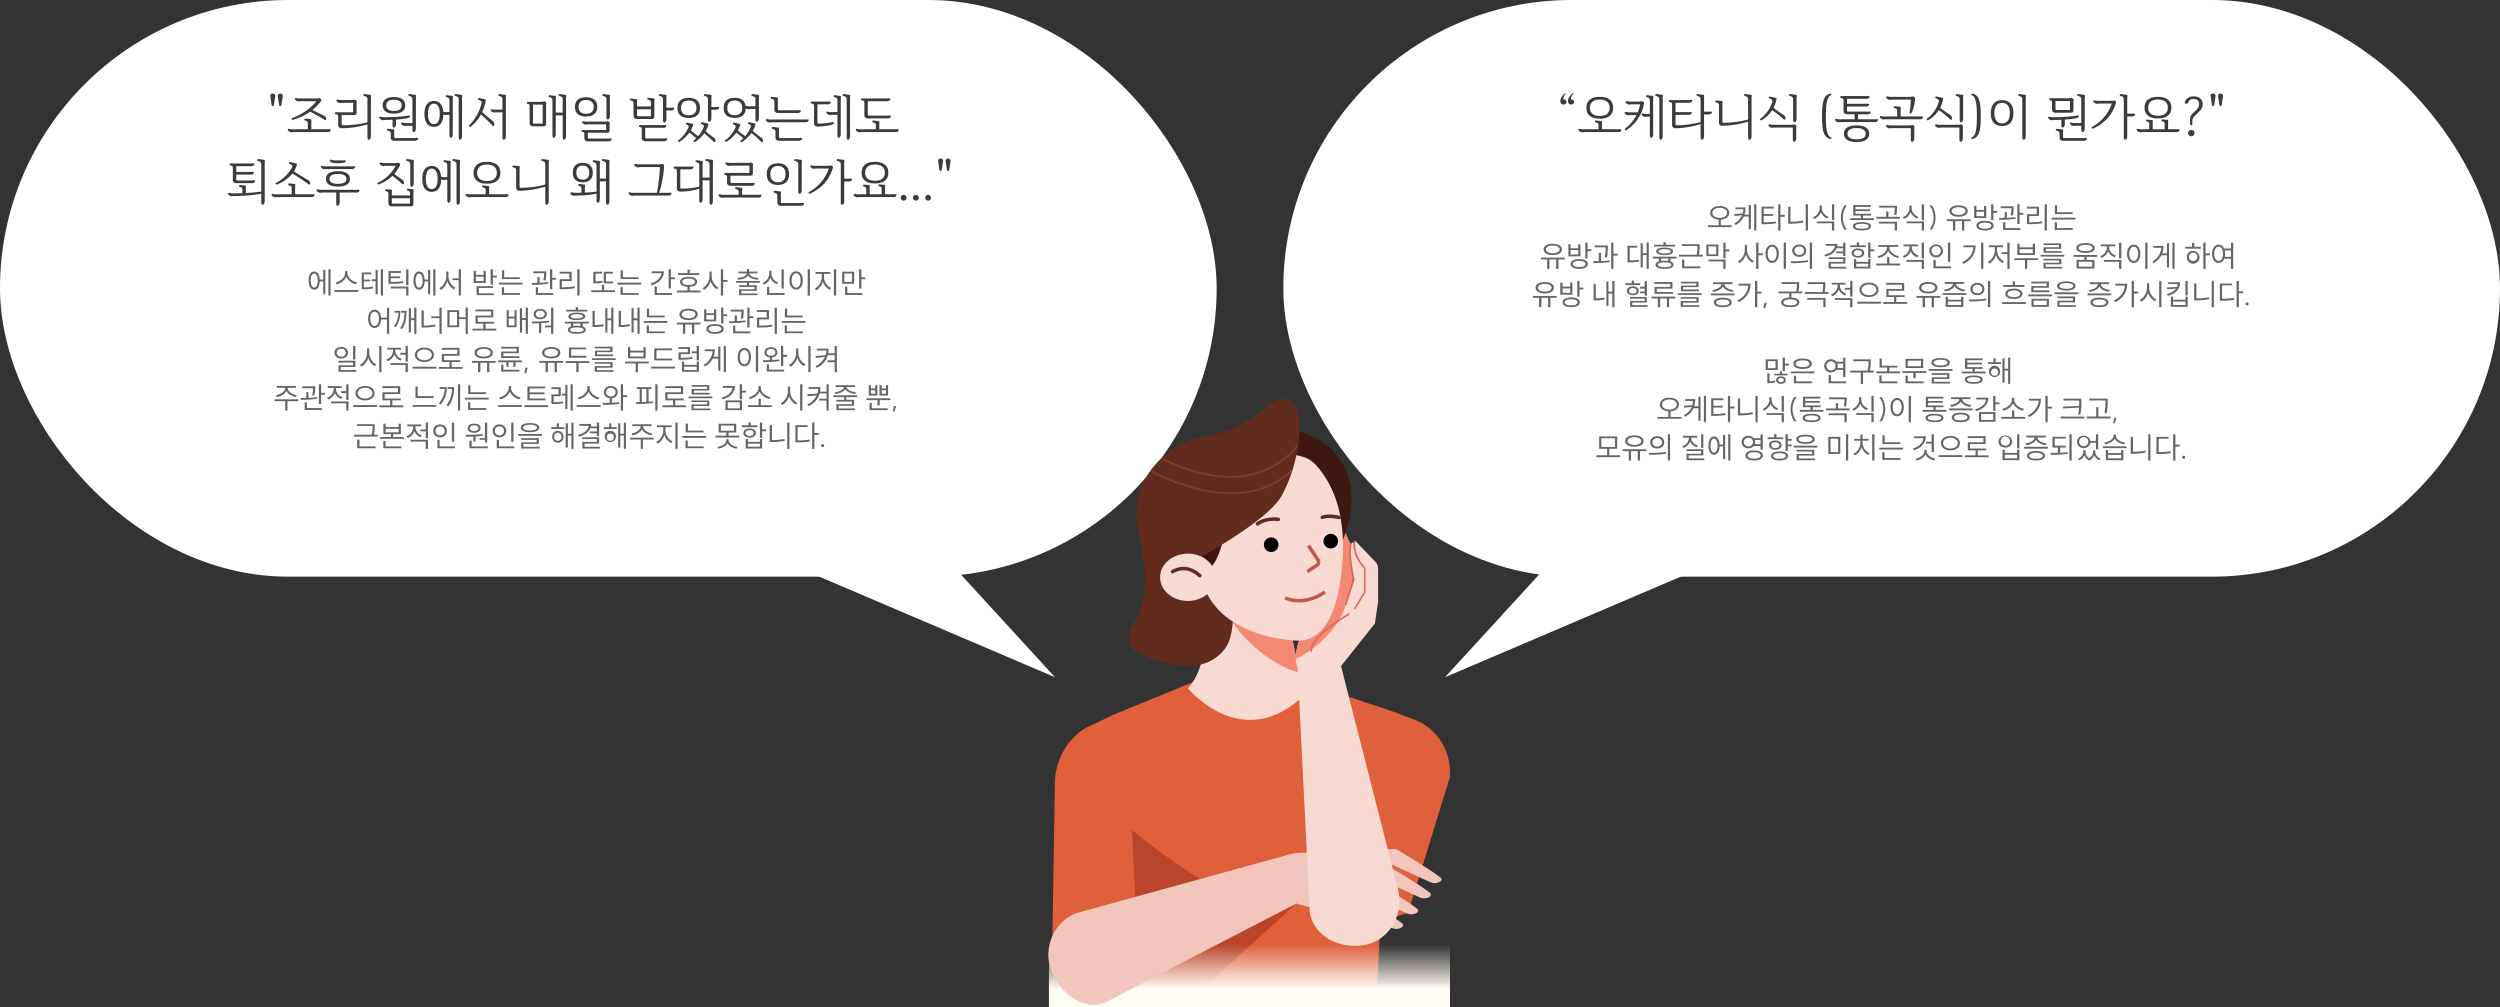 <svg xmlns="http://www.w3.org/2000/svg" xmlns:xlink="http://www.w3.org/1999/xlink" width="1500" height="604.245" viewBox="0 0 1500 604.245">
  <rect x="0" y="0" width="1500" height="604.245" fill="#333333" stroke="none"/>
  <defs>
    <clipPath id="clip-path">
      <rect id="사각형_666" data-name="사각형 666" width="241" height="365" fill="#fff" stroke="#707070" stroke-width="1" opacity="0.6"/>
    </clipPath>
    <linearGradient id="linear-gradient" x1="0.5" y1="0.051" x2="0.5" y2="0.341" gradientUnits="objectBoundingBox">
      <stop offset="0" stop-color="#fffbf5" stop-opacity="0"/>
      <stop offset="1" stop-color="#fffbf5"/>
    </linearGradient>
  </defs>
  <g id="sepacial-care1" transform="translate(-210 -999)">
    <g id="말풍선" transform="translate(210 999)">
      <g id="그룹_388" data-name="그룹 388" transform="translate(333 278.333)">
        <path id="패스_704" data-name="패스 704" d="M10284,1341.333l117.334,128-300-128Z" transform="translate(-10101.333 -1341.333)" fill="#fff"/>
        <path id="패스_705" data-name="패스 705" d="M10218.667,1341.333l-117.334,128,300-128Z" transform="translate(-9567.333 -1341.333)" fill="#fff"/>
      </g>
      <g id="내용_왼쪽" data-name="내용 왼쪽">
        <rect id="사각형_664" data-name="사각형 664" width="730" height="346" rx="173" fill="#fff"/>
        <path id="패스_800" data-name="패스 800" d="M-156.96-14.436V1.314h1.3v-15.75ZM-168.822-7.65c0,3.366,1.314,5.472,3.33,5.472,1.944,0,3.24-1.908,3.348-4.986h2.07V.5h1.278v-14.58h-1.278v5.8h-2.07c-.162-2.988-1.422-4.824-3.348-4.824C-167.508-13.1-168.822-11-168.822-7.65Zm1.242,0c0-2.574.81-4.194,2.088-4.194,1.314,0,2.124,1.62,2.124,4.194s-.81,4.212-2.124,4.212C-166.77-3.438-167.58-5.076-167.58-7.65Zm20.664-5.706v1.224c0,2.736-3.1,5.112-5.742,5.634l.594,1.116a8.653,8.653,0,0,0,5.85-4.554,8.692,8.692,0,0,0,5.85,4.554l.63-1.116c-2.682-.5-5.778-2.9-5.778-5.634v-1.224Zm-6.372,12.51h14.274V-1.962h-14.274ZM-131-8.442v1.116h2.34V.486h1.278V-14.058h-1.278v5.616Zm-5.958,5.94h1.008a25.873,25.873,0,0,0,5.76-.432l-.126-1.1a24.587,24.587,0,0,1-5.346.432V-7.182h3.8V-8.244h-3.8V-11.43h4.536v-1.1h-5.832ZM-125.5,1.314h1.3v-15.75h-1.3Zm6.066-5.364v1.116h9.126V1.314h1.368V-4.05Zm-1.476-1.71h1.26A43.419,43.419,0,0,0-112-6.21l-.144-1.1a40.923,40.923,0,0,1-7.434.45V-9.072h5.706v-1.08h-5.706v-2.106h6.138v-1.1h-7.47Zm10.6.918h1.368v-9.594H-110.3Zm16.272-9.594V1.314h1.3v-15.75ZM-105.894-7.65c0,3.366,1.314,5.472,3.33,5.472,1.944,0,3.24-1.908,3.348-4.986h2.07V.5h1.278v-14.58h-1.278v5.8h-2.07c-.162-2.988-1.422-4.824-3.348-4.824C-104.58-13.1-105.894-11-105.894-7.65Zm1.242,0c0-2.574.81-4.194,2.088-4.194,1.314,0,2.124,1.62,2.124,4.194s-.81,4.212-2.124,4.212C-103.842-3.438-104.652-5.076-104.652-7.65Zm22.14-1.386v1.1h3.726v9.27h1.332V-14.454h-1.332v5.418ZM-90.36-3.114l.846,1.08A8.88,8.88,0,0,0-85.572-7.38,8.567,8.567,0,0,0-81.612-2.3l.792-1.1a7.873,7.873,0,0,1-4.086-6.786v-2.88h-1.35v2.88A8.372,8.372,0,0,1-90.36-3.114Zm30.744-11.322V-5.22h1.35V-9.486h2.34v-1.152h-2.34v-3.8Zm-10.17,8.208h7.254v-7.344h-1.332v2.466h-4.59v-2.466h-1.332Zm1.332-1.116v-2.682h4.59v2.682Zm.4,8.442h10.224V-.018h-8.874V-3.24h8.568v-1.1h-9.918ZM-52.812-13.86v5.31h10.674v-1.1H-51.48V-13.86Zm-1.944,8.586h14.274V-6.39H-54.756ZM-52.9.936h10.854V-.18H-51.57V-3.672H-52.9ZM-34-13.212V-12.1h6.462a19.439,19.439,0,0,1-.432,4.23l1.332.144a22.377,22.377,0,0,0,.414-4.662v-.828Zm-.972,6.966.162,1.116A61.274,61.274,0,0,0-25-5.76l-.09-.99c-1.62.234-3.42.36-5.166.432v-3.4H-31.59v3.438C-32.8-6.246-33.966-6.246-34.974-6.246Zm2.43,7.2h10.386V-.162h-9.054V-3.654h-1.332Zm8.532-3.528h1.35v-5.58h2.3V-9.27h-2.3v-5.166h-1.35Zm16.4-11.88V1.332h1.35V-14.454Zm-10.656,2.61h5.9V-8.5h-5.868V-2.5h1.3A44.953,44.953,0,0,0-9-3.078l-.144-1.1a46.246,46.246,0,0,1-7.74.558V-7.38h5.868v-5.562H-18.27Zm26.5-1.116v6.966h5.652v-1.1H9.558v-4.752H13.7V-12.96ZM.72-.72H14.994V-1.854H8.5V-5.2H7.164v3.348H.72ZM1.98-5.994h.846a20.72,20.72,0,0,0,4.716-.432L7.416-7.578a17.463,17.463,0,0,1-4.1.45v-4.68H7.254v-1.134H1.98ZM18.4-13.86v5.31H29.07v-1.1H19.728V-13.86ZM16.452-5.274H30.726V-6.39H16.452ZM18.306.936H29.16V-.18H19.638V-3.672H18.306ZM47.178-14.436v11.52h1.35V-8.5h2.358V-9.63H48.528v-4.806ZM36.36-5.832l.576,1.1c4.5-1.44,7.38-4.428,7.38-8.478H37.008V-12.1h5.85C42.57-9.27,40.1-7,36.36-5.832ZM38.754.954H49.248V-.162H40.1V-4.086h-1.35ZM52.776-12.114V-11H65.538v-1.116H59.85v-2.07H58.5v2.07ZM52.056-.576H66.33V-1.692H59.85v-2.25C62.622-4.086,64.3-5.166,64.3-6.93c0-1.872-1.962-2.97-5.13-2.97s-5.13,1.1-5.13,2.97c0,1.764,1.692,2.844,4.464,2.988v2.25H52.056Zm3.33-6.354c0-1.188,1.44-1.908,3.78-1.908,2.322,0,3.762.72,3.762,1.908C62.928-5.724,61.488-5,59.166-5,56.826-5,55.386-5.724,55.386-6.93Zm16.308-6.12v2.862a8.358,8.358,0,0,1-4.1,7.038l.828,1.1a9,9,0,0,0,3.96-5.31A8.477,8.477,0,0,0,76.23-2.376l.828-1.062a8,8,0,0,1-4.05-6.75V-13.05ZM78.516,1.314h1.35v-8.19h2.628V-8.028H79.866v-6.408h-1.35Zm9.162-8.73v1.044h6.408v1.494h-4.7v1.026H98.73v1.4H89.442V1.134H100.53V.09H90.756V-1.476h9.288v-3.4H95.436V-6.372h6.444V-7.416ZM88.434-9.2l.414,1.044C91.44-8.37,93.816-9.2,94.77-10.692c.972,1.494,3.348,2.322,5.94,2.538l.4-1.044c-2.862-.18-5.346-1.188-5.58-2.808h4.914V-13.05H95.454v-1.494H94.1v1.494H89.136v1.044h4.9C93.8-10.386,91.3-9.378,88.434-9.2Zm26.478-5.22V-2.9h1.35v-11.52Zm-11.34,8.172.72,1.08a7.013,7.013,0,0,0,3.942-4.266,6.831,6.831,0,0,0,3.888,3.978l.72-1.08a5.925,5.925,0,0,1-3.96-5.418v-1.62h-1.35v1.62A6.239,6.239,0,0,1,103.572-6.246ZM106.2.954h10.566V-.162H107.55v-3.78H106.2Zm24.426-15.408V1.332h1.35V-14.454ZM119.7-7.74c0,3.348,1.656,5.49,4,5.49,2.322,0,3.978-2.142,3.978-5.49s-1.656-5.472-3.978-5.472C121.356-13.212,119.7-11.088,119.7-7.74Zm1.314,0c0-2.574,1.1-4.266,2.682-4.266,1.566,0,2.682,1.692,2.682,4.266s-1.116,4.284-2.682,4.284C122.112-3.456,121.014-5.166,121.014-7.74Zm14.328-5.076v1.134h3.708v2.124a8.211,8.211,0,0,1-4.194,6.768l.774,1.062a8.849,8.849,0,0,0,4.1-5.238,8.427,8.427,0,0,0,4.14,4.86l.774-1.08A7.447,7.447,0,0,1,140.4-9.558v-2.124h3.744v-1.134Zm11,14.13h1.35v-15.75h-1.35Zm4.95-14.328v7.272h7.2v-7.272ZM152.6-6.858v-5.058h4.572v5.058Zm.45,7.812H163.53V-.162h-9.144V-4h-1.332ZM161.46-2.9h1.35V-8.5h2.34V-9.63h-2.34v-4.824h-1.35ZM-129.24,9.788c-2.286,0-3.906,2.124-3.906,5.472s1.62,5.49,3.906,5.49c2.178,0,3.762-1.962,3.888-5.058h3.528v8.64h1.332V8.546h-1.332v6.066h-3.528C-125.55,11.642-127.1,9.788-129.24,9.788Zm-2.628,5.472c0-2.574,1.08-4.266,2.628-4.266,1.566,0,2.628,1.692,2.628,4.266s-1.062,4.284-2.628,4.284C-130.788,19.544-131.868,17.834-131.868,15.26Zm26.406-6.714v6.426h-1.98V8.906h-1.278V23.522h1.278V16.07h1.98V24.3h1.3V8.546ZM-117.63,19.724l1.062.666c2.3-2.988,2.772-6.66,2.772-9.9h-3.51v1.1h2.358A13.332,13.332,0,0,1-117.63,19.724Zm3.69,1.152,1.1.63c2.5-3.366,2.736-7.812,2.736-11.016h-3.168v1.1h1.98C-111.348,14.522-111.744,18.1-113.94,20.876ZM-90.36,8.564V13.8h-4.9v1.1h4.9v9.432h1.35V8.564ZM-101.088,20.5h1.206a34.666,34.666,0,0,0,7.2-.63l-.162-1.134a31.88,31.88,0,0,1-6.912.63V10.328h-1.332Zm15.5-10.386V20.318h7.128v-4.86h3.834v8.874H-73.3V8.546h-1.332v5.8h-3.834v-4.23Zm1.332,9.126V11.21h4.464v8.028Zm13.77,1.98v1.116h14.274V21.218h-6.5V18.194h5.076V17.1h-9.72V14.45H-58V9.734H-68.724v1.1h9.4V13.37h-9.36v4.824h4.644v3.024Zm20.466-11.142V20.354h5.976V10.076h-1.26v3.87h-3.438v-3.87Zm1.278,9.162V15.044h3.438v4.194Zm6.7,4.266h1.278v-7.56h2.214v8.37h1.3V8.564h-1.3v6.264H-40.77v-5.9h-1.278Zm18.684-14.94V19.328h-3.618v1.08h3.618v3.924h1.35V8.564ZM-34.956,16.9l.162,1.134c1.26,0,2.7-.018,4.212-.072v5.868h1.35v-5.94a41.8,41.8,0,0,0,4.734-.5l-.09-.99A77.612,77.612,0,0,1-34.956,16.9Zm1.17-4.446c0,1.872,1.62,3.078,3.96,3.078,2.322,0,3.924-1.206,3.924-3.078,0-1.854-1.6-3.078-3.924-3.078C-32.166,9.374-33.786,10.6-33.786,12.452Zm1.278,0c0-1.206,1.1-2.034,2.682-2.034,1.566,0,2.646.828,2.646,2.034,0,1.224-1.08,2.034-2.646,2.034C-31.41,14.486-32.508,13.676-32.508,12.452ZM-7.9,19.436a18.893,18.893,0,0,0-2.16.126V18.1h4.32V19.58A15.312,15.312,0,0,0-7.9,19.436Zm-7.11-1.332h3.6v1.764c-1.224.4-1.872,1.062-1.872,2,0,1.584,1.944,2.43,5.382,2.43,3.42,0,5.382-.846,5.382-2.43,0-.918-.648-1.6-1.872-2V18.1h3.6v-1.1h-14.22Zm.756-7.164H-1.62V9.878h-5.6V8.312h-1.35V9.878h-5.688Zm1.3,2.88c0,1.458,1.818,2.232,5.058,2.232s5.058-.774,5.058-2.232c0-1.476-1.818-2.25-5.058-2.25S-12.96,12.344-12.96,13.82Zm1.044,8.046c0-.918,1.458-1.422,4.014-1.422,2.538,0,4,.5,4,1.422s-1.458,1.4-4,1.4C-10.458,23.27-11.916,22.784-11.916,21.866Zm.378-8.046c0-.828,1.314-1.278,3.636-1.278s3.636.45,3.636,1.278S-5.58,15.08-7.9,15.08-11.538,14.648-11.538,13.82ZM12.744,8.564v6.444h-2.3V8.924H9.18V23.486h1.26V16.142h2.3v8.172h1.3V8.564ZM1.512,20.21H2.5a28.946,28.946,0,0,0,5.67-.5L8.01,18.518a27.887,27.887,0,0,1-5.166.5V10.49H1.512ZM28.476,8.564v6.444h-2.3V8.924h-1.26V23.486h1.26V16.142h2.3v8.172h1.3V8.564ZM17.244,20.21h.99a28.946,28.946,0,0,0,5.67-.5l-.162-1.188a27.887,27.887,0,0,1-5.166.5V10.49H17.244ZM34.128,9.14v5.31H44.8v-1.1H35.46V9.14Zm-1.944,8.586H46.458V16.61H32.184Zm1.854,6.21H44.892V22.82H35.37V19.328H34.038Zm18.018-6.39V18.68h3.708v5.634H57.15V18.68h4.032v5.634H62.55V18.68h3.78V17.546Zm1.6-4.914c0,2.106,2.214,3.42,5.49,3.42,3.294,0,5.49-1.314,5.49-3.42s-2.2-3.4-5.49-3.4C55.872,9.23,53.658,10.526,53.658,12.632Zm1.386,0c0-1.4,1.656-2.322,4.1-2.322s4.122.918,4.122,2.322c0,1.422-1.674,2.322-4.122,2.322S55.044,14.054,55.044,12.632Zm19.962,5.832c-3.2,0-5.166,1.08-5.166,2.916,0,1.854,1.962,2.916,5.166,2.916s5.166-1.062,5.166-2.916C80.172,19.544,78.21,18.464,75.006,18.464ZM68.49,16.808h7.254V9.554H74.412v2.412h-4.59V9.554H68.49Zm1.332-1.1V13.046h4.59V15.71Zm1.332,5.67c0-1.134,1.476-1.818,3.852-1.818,2.358,0,3.816.684,3.816,1.818,0,1.152-1.458,1.836-3.816,1.836C72.63,23.216,71.154,22.532,71.154,21.38Zm7.506-3.33h1.35V13.694h2.34V12.56H80.01v-4H78.66ZM84.4,9.788V10.9h6.462a19.439,19.439,0,0,1-.432,4.23l1.332.144a22.377,22.377,0,0,0,.414-4.662V9.788Zm-.972,6.966.162,1.116a61.274,61.274,0,0,0,9.81-.63l-.09-.99c-1.62.234-3.42.36-5.166.432v-3.4H86.814v3.438C85.608,16.754,84.438,16.754,83.43,16.754Zm2.43,7.2H96.246V22.838H87.192V19.346H85.86Zm8.532-3.528h1.35v-5.58h2.3V13.73h-2.3V8.564h-1.35Zm16.4-11.88V24.332h1.35V8.546Zm-10.656,2.61h5.9V14.5H100.17V20.5h1.3a44.954,44.954,0,0,0,7.938-.576l-.144-1.1a46.246,46.246,0,0,1-7.74.558V15.62h5.868V10.058h-7.254ZM116.928,9.14v5.31H127.6v-1.1H118.26V9.14Zm-1.944,8.586h14.274V16.61H114.984Zm1.854,6.21h10.854V22.82H118.17V19.328h-1.332Zm-266.1,8.222c-2.34,0-4.05,1.422-4.05,3.474s1.71,3.456,4.05,3.456,4.068-1.4,4.068-3.456S-146.925,32.158-149.265,32.158ZM-152,35.632a2.5,2.5,0,0,1,2.736-2.376,2.5,2.5,0,0,1,2.754,2.376,2.488,2.488,0,0,1-2.754,2.358A2.482,2.482,0,0,1-152,35.632Zm1.062,5.886h8.8v1.674h-8.748V47.1h10.638v-1.08h-9.342V44.2h8.8V40.438h-10.152Zm8.784-1.872h1.368V31.564h-1.368Zm8.37-6.7v2.862a8.308,8.308,0,0,1-4.248,7.092l.828,1.116a8.782,8.782,0,0,0,4.122-5.328,8.606,8.606,0,0,0,4.068,5.04l.81-1.08a8.007,8.007,0,0,1-4.23-6.84V32.95Zm7.326,14.382h1.35V31.546h-1.35ZM-113.823,35.7v1.134h3.168v4.14h1.35V31.564h-1.35V35.7Zm-8.334,3.96.7,1.062a6.715,6.715,0,0,0,4-3.978,6.5,6.5,0,0,0,3.8,3.618l.7-1.08a5.432,5.432,0,0,1-3.87-4.806v-.7h3.51V32.662h-8.406v1.116h3.546v.7A5.766,5.766,0,0,1-122.157,39.664Zm2.376,3.312h9.126v4.338h1.35V41.86h-10.476Zm20.412-10.4c-3.258,0-5.706,1.728-5.706,4.32,0,2.61,2.448,4.32,5.706,4.32,3.276,0,5.706-1.71,5.706-4.32C-93.663,34.3-96.093,32.572-99.369,32.572Zm-7.11,12.618H-92.2V44.056h-14.274Zm2.7-8.3c0-1.908,1.89-3.222,4.41-3.222,2.538,0,4.41,1.314,4.41,3.222,0,1.926-1.872,3.222-4.41,3.222C-101.889,40.114-103.779,38.818-103.779,36.892Zm13.032,7.326v1.116h14.274V44.218h-6.5V41.194h5.076V40.1h-9.72V37.45h9.36V32.734H-88.983v1.1h9.4V36.37h-9.36v4.824H-84.3v3.024Zm19.872-3.672V41.68h3.708v5.634h1.386V41.68h4.032v5.634h1.368V41.68h3.78V40.546Zm1.6-4.914c0,2.106,2.214,3.42,5.49,3.42,3.294,0,5.49-1.314,5.49-3.42s-2.2-3.4-5.49-3.4C-67.059,32.23-69.273,33.526-69.273,35.632Zm1.386,0c0-1.4,1.656-2.322,4.1-2.322s4.122.918,4.122,2.322c0,1.422-1.674,2.322-4.122,2.322S-67.887,37.054-67.887,35.632Zm12.762,4.626v1.1h4.914v2.682h1.35V41.356h2.844v2.682h1.332V41.356h3.78v-1.1Zm1.8-7.11h9.27V34.93h-9.234V38.8h10.908V37.738h-9.594v-1.8h9.252V32.086h-10.6Zm.018,13.806h10.962v-1.1h-9.63V42.814h-1.332Zm15.912-2.322h-1.4l-.54,3.33h.954Zm7.038-4.086V41.68h3.708v5.634h1.386V41.68h4.032v5.634h1.368V41.68h3.78V40.546Zm1.6-4.914c0,2.106,2.214,3.42,5.49,3.42,3.294,0,5.49-1.314,5.49-3.42s-2.2-3.4-5.49-3.4C-26.541,32.23-28.755,33.526-28.755,35.632Zm1.386,0c0-1.4,1.656-2.322,4.1-2.322s4.122.918,4.122,2.322c0,1.422-1.674,2.322-4.122,2.322S-27.369,37.054-27.369,35.632ZM-12.645,32.5v6.084H-2.169V37.468h-9.126V33.616h8.91V32.5Zm-1.98,9.306H-8.2v5.472h1.332V41.806H-.351V40.672H-14.625Zm15.732-2.88v1.026H15.381V38.926Zm1.71,3.33h9.45v1.386H2.853v3.474H14.085V46.108h-9.9V44.6h9.4v-3.33H2.817Zm.108-9.216H12.2v1.314H2.961V37.7H13.815V36.694H4.275v-1.4h9.252V32.05H2.925Zm18.054,7.9v1.1h6.426v5.274h1.332V42.04h6.516v-1.1ZM22.8,39.016H33.4V32.23H32.067v2.178H24.129V32.23H22.8ZM24.129,37.9V35.506h7.938V37.9Zm14.418-4.878V40.24H49.329v-1.1h-9.45v-5h9.27V33.022ZM36.711,45.136H50.985V44.02H36.711ZM64.017,31.582v3.276H61.029v1.116h2.988v4.248h1.35v-8.64ZM53.055,33.328h5.652V35.4h-5.6V39.79h1.17a41.919,41.919,0,0,0,7.164-.468l-.108-1.116a37.279,37.279,0,0,1-6.894.468V36.46h5.6V32.23H53.055ZM55.161,47.1H65.367v-6.12H64.035v1.944H56.493V40.978H55.161Zm1.332-1.116V44h7.542v1.98ZM80.235,31.564v15.75h1.3V31.564ZM68.193,42.922l.792.99a11.987,11.987,0,0,0,4.644-4.77h3.33v7.344h1.278V31.978H76.959v6.066H74.115a12.408,12.408,0,0,0,.792-4.464H68.841V34.7h4.716A10.239,10.239,0,0,1,68.193,42.922ZM99.549,31.546V47.332h1.35V31.546ZM88.623,38.26c0,3.348,1.656,5.49,4,5.49,2.322,0,3.978-2.142,3.978-5.49s-1.656-5.472-3.978-5.472C90.279,32.788,88.623,34.912,88.623,38.26Zm1.314,0c0-2.574,1.1-4.266,2.682-4.266,1.566,0,2.682,1.692,2.682,4.266s-1.116,4.284-2.682,4.284C91.035,42.544,89.937,40.834,89.937,38.26ZM108.549,32.3c-2.268,0-3.87,1.224-3.87,3.1,0,1.674,1.314,2.844,3.24,3.042v1.638c-1.494.054-2.934.054-4.158.054l.18,1.116A55.648,55.648,0,0,0,113.7,40.6l-.108-.99a40.877,40.877,0,0,1-4.32.414V38.44c1.872-.234,3.15-1.386,3.15-3.042C112.419,33.526,110.817,32.3,108.549,32.3Zm-2.592,3.1c0-1.206,1.044-2.052,2.592-2.052s2.61.846,2.61,2.052c0,1.224-1.062,2.052-2.61,2.052S105.957,36.622,105.957,35.4Zm.108,11.538H116.5V45.82h-9.09V42.6h-1.35Zm8.532-3.312h1.35V38.062H118.3V36.928h-2.358V31.582H114.6Zm9.072-10.674v2.862a8.308,8.308,0,0,1-4.248,7.092l.828,1.116a8.782,8.782,0,0,0,4.122-5.328,8.606,8.606,0,0,0,4.068,5.04l.81-1.08a8.007,8.007,0,0,1-4.23-6.84V32.95Zm7.326,14.382h1.35V31.546h-1.35Zm11.484-7.146V41.3h4.32V47.3h1.332V31.546H146.8v4.446h-3.87a15.717,15.717,0,0,0,.234-2.772h-7.074v1.1h5.742a10.6,10.6,0,0,1-.522,2.844l-6.012.4.234,1.17,5.364-.5a11.4,11.4,0,0,1-5.634,5.418l.756,1.044c3.906-1.962,5.85-4.608,6.66-7.6H146.8v3.1Zm-331.758,23.4V64.7h6.426v5.616h1.332V64.7h6.48V63.582Zm.864-2.466.522,1.1c2.394-.414,4.788-1.746,5.742-3.654.936,1.908,3.33,3.24,5.724,3.654l.522-1.1c-2.682-.4-5.508-2.2-5.508-4.32V56.67h4.986v-1.1h-11.5v1.1h5.022V56.8C-182.907,58.92-185.733,60.72-188.415,61.116Zm15.75-5.328V56.9h6.462a19.439,19.439,0,0,1-.432,4.23l1.332.144a22.377,22.377,0,0,0,.414-4.662v-.828Zm-.972,6.966.162,1.116a61.274,61.274,0,0,0,9.81-.63l-.09-.99c-1.62.234-3.42.36-5.166.432v-3.4h-1.332v3.438C-171.459,62.754-172.629,62.754-173.637,62.754Zm2.43,7.2h10.386V68.838h-9.054V65.346h-1.332Zm8.532-3.528h1.35v-5.58h2.3V59.73h-2.3V54.564h-1.35Zm13.248-7.722v1.134h3.168v4.14h1.35V54.564h-1.35V58.7Zm-8.334,3.96.7,1.062a6.715,6.715,0,0,0,4-3.978,6.5,6.5,0,0,0,3.8,3.618l.7-1.08a5.432,5.432,0,0,1-3.87-4.806v-.7h3.51V55.662h-8.406v1.116h3.546v.7A5.766,5.766,0,0,1-157.761,62.664Zm2.376,3.312h9.126v4.338h1.35V64.86h-10.476Zm20.412-10.4c-3.258,0-5.706,1.728-5.706,4.32,0,2.61,2.448,4.32,5.706,4.32,3.276,0,5.706-1.71,5.706-4.32C-129.267,57.3-131.7,55.572-134.973,55.572Zm-7.11,12.618h14.274V67.056h-14.274Zm2.7-8.3c0-1.908,1.89-3.222,4.41-3.222,2.538,0,4.41,1.314,4.41,3.222,0,1.926-1.872,3.222-4.41,3.222C-137.493,63.114-139.383,61.818-139.383,59.892Zm13.032,7.326v1.116h14.274V67.218h-6.5V64.194h5.076V63.1h-9.72V60.45h9.36V55.734h-10.728v1.1h9.4V59.37h-9.36v4.824h4.644v3.024Zm21.636-11.3v6.894h10.872V61.692h-9.522V55.914ZM-106.479,68.1H-92.2V66.984h-14.274Zm27.252-13.536v15.75h1.332V54.564ZM-90.747,65.94l1.062.774a14.7,14.7,0,0,0,3.78-10.44h-4.3V57.39h3.024A12.9,12.9,0,0,1-90.747,65.94Zm4.626,1.116,1.116.72c2.862-3.4,3.456-7.83,3.456-11.5H-85.4V57.39h2.592A15.5,15.5,0,0,1-86.121,67.056Zm13.05-11.916v5.31H-62.4v-1.1h-9.342V55.14Zm-1.944,8.586h14.274V62.61H-75.015Zm1.854,6.21h10.854V68.82h-9.522V65.328h-1.332Zm24.39-14.292v1.224c0,2.736-3.1,5.112-5.742,5.634l.594,1.116a8.653,8.653,0,0,0,5.85-4.554,8.692,8.692,0,0,0,5.85,4.554l.63-1.116c-2.682-.5-5.778-2.9-5.778-5.634V55.644Zm-6.372,12.51h14.274V67.038H-55.143Zm17.586-12.222v8.262h10.782V63.078h-9.414V60.54h8.91v-1.1h-8.91V57.03h9.252v-1.1Zm-1.854,12.312h14.274V67.128H-39.411ZM-23.175,56.31v1.134h4.32v3.2h-4.284v5.76h1.026a32.06,32.06,0,0,0,5.994-.45l-.108-1.116a29.691,29.691,0,0,1-5.616.45V61.728h4.284V56.31Zm6.372,5.058h2v8.1h1.26V54.96h-1.26v5.292h-2Zm5.166,8.946h1.3V54.564h-1.3Zm10.062-14.67v1.224c0,2.736-3.1,5.112-5.742,5.634l.594,1.116a8.653,8.653,0,0,0,5.85-4.554,8.692,8.692,0,0,0,5.85,4.554l.63-1.116C2.925,62-.171,59.6-.171,56.868V55.644Zm-6.372,12.51H6.327V67.038H-7.947ZM12.5,55.59c-2.43,0-4.158,1.512-4.158,3.69a3.656,3.656,0,0,0,3.492,3.654v2.754c-1.512.054-2.97.054-4.23.054l.216,1.134a61.071,61.071,0,0,0,9.774-.594l-.108-1.008c-1.368.18-2.844.288-4.3.36v-2.7a3.661,3.661,0,0,0,3.456-3.654C16.641,57.1,14.913,55.59,12.5,55.59ZM9.657,59.28A2.6,2.6,0,0,1,12.5,56.742a2.553,2.553,0,1,1,0,5.076A2.6,2.6,0,0,1,9.657,59.28Zm8.838,11.034h1.332V62.232h2.556V61.1H19.827V54.564H18.495Zm20.682-15.75v15.75h1.35V54.564ZM27.621,65.238l.144,1.152a69.378,69.378,0,0,0,10.1-.594l-.09-.99c-.846.108-1.728.18-2.61.234V57.39h1.782v-1.1H28.017v1.1h1.8v7.83C29.043,65.238,28.3,65.238,27.621,65.238Zm3.492-.036V57.39h2.736v7.722C32.931,65.166,32.013,65.184,31.113,65.2Zm12.276,2.016v1.116H57.663V67.218h-6.5V64.194h5.076V63.1h-9.72V60.45h9.36V55.734H45.153v1.1h9.4V59.37h-9.36v4.824h4.644v3.024Zm15.732-5.292v1.026H73.395V61.926Zm1.71,3.33h9.45v1.386H60.867v3.474H72.1V69.108H62.2V67.6h9.4v-3.33H60.831Zm.108-9.216h9.27v1.314H60.975V60.7H71.829V59.694h-9.54v-1.4h9.252V55.05h-10.6Zm28.908-1.476V63.51H91.2V59.568h2.358V58.434H91.2v-3.87Zm-10.836,8.01.522,1.08c4.626-1.26,7.4-4.1,7.4-8.064H79.695v1.1h5.8C85.221,59.388,82.863,61.53,79.011,62.574Zm2.3,7.506H91.2V64.248H81.315Zm1.332-1.1V65.346h7.218v3.636ZM94.725,67.11v1.134H109V67.11h-6.534V63.258h-1.332V67.11Zm.594-4.824.576,1.134a8.707,8.707,0,0,0,5.9-4.41,8.655,8.655,0,0,0,5.9,4.41l.594-1.134c-2.664-.486-5.8-2.79-5.8-5.436V55.608h-1.4V56.85C101.1,59.5,98,61.8,95.319,62.286Zm23.436-6.336v2.862a8.308,8.308,0,0,1-4.248,7.092l.828,1.116a8.782,8.782,0,0,0,4.122-5.328,8.606,8.606,0,0,0,4.068,5.04l.81-1.08a8.007,8.007,0,0,1-4.23-6.84V55.95Zm7.326,14.382h1.35V54.546h-1.35Zm11.484-7.146V64.3h4.32V70.3h1.332V54.546h-1.332v4.446h-3.87a15.717,15.717,0,0,0,.234-2.772h-7.074v1.1h5.742a10.6,10.6,0,0,1-.522,2.844l-6.012.4.234,1.17,5.364-.5a11.4,11.4,0,0,1-5.634,5.418l.756,1.044c3.906-1.962,5.85-4.608,6.66-7.6h4.122v3.1Zm8.5-2.016v1.1h6.426v1.62h-4.7v1.044h9.342v1.53h-9.288v3.672h11.088V69.072h-9.774v-1.62h9.288V63.888h-4.608v-1.62h6.444v-1.1Zm.774-1.836.45,1.026c2.538-.27,4.968-1.26,5.9-2.844.936,1.584,3.366,2.574,5.886,2.844l.45-1.026c-2.736-.252-5.382-1.458-5.544-3.132H159V55.1H147.375v1.1h5C152.217,57.876,149.571,59.082,146.835,59.334Zm20.43-4.266v6.3h5.166v-6.3h-1.278v2.016h-2.61V55.068Zm-1.35,9h6.552V67.2h1.368V64.068h6.354v-1.1H165.915Zm1.836,6.012H178.6V68.964h-9.522v-3.15h-1.332Zm.792-9.828V58.146h2.61v2.106Zm5.13,1.116h5.166v-6.3h-1.278v2.016h-2.592V55.068h-1.3Zm1.3-1.116V58.146h2.592v2.106Zm8.712,7.38h-1.4l-.54,3.33h.954ZM-139.752,78.518v1.1h9.252v.108a24,24,0,0,1-.432,5.112h-10.656v1.116h14.274V84.836h-2.268a24.934,24.934,0,0,0,.414-5.112V78.518Zm.054,14.436h11V91.838h-9.648V87.752h-1.35Zm15.75-14.76v6.282h4.536V86.2h-6.444v1.1h14.22V86.2h-6.444V84.476h4.59V78.194h-1.35V80.21h-7.776V78.194ZM-124,92.972h10.8V91.856h-9.45v-3.24H-124Zm1.386-9.576V81.29h7.776V83.4Zm20.88-1.692v1.134h3.168v4.14h1.35V77.564h-1.35V81.7Zm-8.334,3.96.7,1.062a6.715,6.715,0,0,0,4-3.978,6.5,6.5,0,0,0,3.8,3.618l.7-1.08a5.432,5.432,0,0,1-3.87-4.806v-.7h3.51V78.662h-8.406v1.116h3.546v.7A5.766,5.766,0,0,1-110.07,85.664Zm2.376,3.312h9.126v4.338h1.35V87.86h-10.476Zm24.822-11.394v11.5H-81.5v-11.5Zm-11.16,4.968A3.859,3.859,0,0,0-89.946,86.4,3.849,3.849,0,0,0-85.86,82.55a3.842,3.842,0,0,0-4.086-3.87A3.852,3.852,0,0,0-94.032,82.55Zm1.314,0a2.659,2.659,0,0,1,2.772-2.7,2.663,2.663,0,0,1,2.79,2.7,2.656,2.656,0,0,1-2.79,2.664A2.651,2.651,0,0,1-92.718,82.55Zm1.152,10.4h10.548V91.838h-9.216V87.914h-1.332Zm28.53-15.39v9.324h-3.222v.99h3.222v1.674h1.35V77.564Zm-11.592,7.308.2,1.134c1.314,0,2.826-.018,4.41-.09v3.06h1.35V85.844a38.174,38.174,0,0,0,4.32-.45l-.09-.972A88.012,88.012,0,0,1-74.628,84.872Zm1.26-3.924c0,1.674,1.566,2.736,3.87,2.736s3.87-1.062,3.87-2.736c0-1.656-1.566-2.736-3.87-2.736S-73.368,79.292-73.368,80.948Zm1.008,12.006h11.07V91.838h-9.72V88.382h-1.35Zm.27-12.006c0-1.044,1.08-1.728,2.592-1.728,1.53,0,2.574.684,2.574,1.728s-1.044,1.71-2.574,1.71C-71.01,82.658-72.09,81.992-72.09,80.948Zm24.822-3.366v11.5H-45.9v-11.5Zm-11.16,4.968A3.859,3.859,0,0,0-54.342,86.4a3.849,3.849,0,0,0,4.086-3.852,3.842,3.842,0,0,0-4.086-3.87A3.852,3.852,0,0,0-58.428,82.55Zm1.314,0a2.659,2.659,0,0,1,2.772-2.7,2.663,2.663,0,0,1,2.79,2.7,2.656,2.656,0,0,1-2.79,2.664A2.651,2.651,0,0,1-57.114,82.55Zm1.152,10.4h10.548V91.838H-54.63V87.914h-1.332Zm20.016-15.1c-3.456,0-5.526.954-5.526,2.718s2.07,2.736,5.526,2.736,5.526-.972,5.526-2.736S-32.49,77.852-35.946,77.852Zm-7.11,7.65h14.22V84.4h-14.22Zm1.728,2.43h9.342V89.39h-9.288v3.744h11.088V92.072H-39.96V90.38h9.288V86.888H-41.328Zm1.242-7.362c0-1.08,1.548-1.71,4.14-1.71s4.14.63,4.14,1.71c0,1.1-1.548,1.71-4.14,1.71S-40.086,81.668-40.086,80.57Zm16.866-.27v1.1h7.83V80.3h-3.24V78.014h-1.332V80.3Zm.558,5.76A3.331,3.331,0,0,0-19.3,89.642a3.345,3.345,0,0,0,3.384-3.582A3.35,3.35,0,0,0-19.3,82.5,3.336,3.336,0,0,0-22.662,86.06Zm1.206,0a2.228,2.228,0,0,1,2.16-2.43,2.241,2.241,0,0,1,2.178,2.43A2.231,2.231,0,0,1-19.3,88.49,2.218,2.218,0,0,1-21.456,86.06Zm6.894,6.462h1.278V85.34h2.106v7.974H-9.9V77.564h-1.278v6.66h-2.106V77.942h-1.278ZM4.122,77.564v2.322H.486a8.33,8.33,0,0,0,.144-1.53H-6.39v1.116H-.846c-.252,2.556-2.5,4.482-6.336,5.4l.468,1.1c3.474-.846,5.922-2.538,6.876-5.022h3.96v1.926H-.072v1.08H4.122V85.61h1.35V77.564Zm-8.748,9.882H4.122V89.12H-4.59v4.032h10.6v-1.08h-9.27V90.164h8.73V86.348h-10.1ZM8.244,80.3v1.1h7.83V80.3h-3.24V78.014H11.5V80.3ZM8.8,86.06A3.38,3.38,0,1,0,12.168,82.5,3.331,3.331,0,0,0,8.8,86.06Zm1.206,0a2.183,2.183,0,1,1,2.16,2.43A2.228,2.228,0,0,1,10.008,86.06ZM16.9,92.522H18.18V85.34h2.106v7.974h1.278V77.564H20.286v6.66H18.18V77.942H16.9Zm7.11-5.94V87.7h6.426v5.616H31.77V87.7h6.48V86.582Zm.864-2.466.522,1.1c2.394-.414,4.788-1.746,5.742-3.654.936,1.908,3.33,3.24,5.724,3.654l.522-1.1c-2.682-.4-5.508-2.2-5.508-4.32V79.67h4.986v-1.1h-11.5v1.1h5.022V79.8C30.384,81.92,27.558,83.72,24.876,84.116ZM40.23,79.184v1.134h3.708v2.124a8.211,8.211,0,0,1-4.194,6.768l.774,1.062a8.849,8.849,0,0,0,4.1-5.238,8.427,8.427,0,0,0,4.14,4.86l.774-1.08a7.447,7.447,0,0,1-4.248-6.372V80.318h3.744V79.184Zm11,14.13h1.35V77.564h-1.35ZM57.42,78.14v5.31H68.094v-1.1H58.752V78.14Zm-1.944,8.586H69.75V85.61H55.476Zm1.854,6.21H68.184V91.82H58.662V88.328H57.33ZM77.184,78.23v5.292h4.608v1.89H75.348v1.1h14.22v-1.1H83.142v-1.89H87.75V78.23Zm-.72,13.932.5,1.062c2.376-.414,4.554-1.53,5.49-3.276.936,1.746,3.114,2.862,5.49,3.276l.522-1.062c-2.808-.414-5.328-1.962-5.328-4.1v-.522H81.774v.522C81.774,90.2,79.254,91.748,76.464,92.162ZM78.5,82.424v-3.1h7.92v3.1Zm23.436-4.86v9.144h1.35v-3.96h2.358V81.6h-2.358V77.564ZM91.134,80.3h9.306V79.2H96.462V77.4h-1.35v1.8H91.134Zm.9,3.51c0,1.692,1.494,2.772,3.744,2.772S99.54,85.5,99.54,83.81c0-1.674-1.512-2.754-3.762-2.754S92.034,82.136,92.034,83.81Zm1.278,0c0-1.026.99-1.728,2.466-1.728s2.466.7,2.466,1.728c0,1.044-.99,1.746-2.466,1.746S93.312,84.854,93.312,83.81ZM93.42,93.1h9.864V87.41h-1.332v1.728h-7.2V87.41H93.42ZM94.752,92V90.182h7.2V92Zm23.58-14.436v15.75h1.332V77.564ZM107.82,89.228h1.3a37.994,37.994,0,0,0,7.722-.756l-.18-1.152a35.748,35.748,0,0,1-7.488.738V79.112h-1.35Zm25.47-11.682V93.332h1.35V84.944h2.61V83.81h-2.61V77.546ZM123.246,89.39h1.224a38.218,38.218,0,0,0,7.47-.54l-.162-1.152a35.21,35.21,0,0,1-7.2.54V80.21h5.976v-1.1h-7.308Zm16.344,1.044a.85.85,0,0,0-.918.882.86.86,0,0,0,.918.918.841.841,0,0,0,.882-.918A.831.831,0,0,0,139.59,90.434Z" transform="translate(354 176)" fill="#656565"/>
        <path id="패스_799" data-name="패스 799" d="M-191.04-17.04c.06.42.21.63.63.63h.12c.42,0,.57-.21.63-.63l.78-5.25a1.365,1.365,0,0,0-1.5-1.56,1.324,1.324,0,0,0-1.44,1.56Zm4.5,0c.06.42.21.63.63.63h.12c.42,0,.57-.21.63-.63l.78-5.25a1.378,1.378,0,0,0-1.5-1.56,1.324,1.324,0,0,0-1.44,1.56Zm24.66-1.71a2.422,2.422,0,0,0,.75-1.23,1.639,1.639,0,0,0-1.26-1.14c-.39,0-.81.15-1.8.18h-8.76a11.122,11.122,0,0,1-3.33-.24c-.54-.27-1.02.48-.57.96a2.779,2.779,0,0,0,1.86,1.08c.48,0,1.11-.15,2.04-.15h8.76c-3.27,4.2-8.19,7.74-14.64,10.17-.57.21-.03,1.2.6,1.02a35.071,35.071,0,0,0,10.32-4.89c3.78,1.98,6.36,3.42,8.7,4.92a.627.627,0,0,0,.99-.51,2.758,2.758,0,0,0-.96-1.8c-2.46-1.17-4.62-2.25-7.32-3.66A26.275,26.275,0,0,0-161.88-18.75ZM-181.17-1.71a2.779,2.779,0,0,0,1.86,1.08c.48,0,1.11-.15,2.04-.15h20.1a1.458,1.458,0,0,0,1.56-1.2c0-.36-.15-.57-.51-.57-.27,0-.51.12-1.05.12h-10.05V-6.36c0-.81.09-1.2.09-1.47,0-.21.06-.6-.54-.66l-3.06-.33c-.72-.09-.9.96-.33,1.11,1.47.36,1.77.66,1.77,1.86v3.42h-7.98a11.122,11.122,0,0,1-3.33-.24C-181.14-2.94-181.62-2.19-181.17-1.71Zm39.87-9.27a1.376,1.376,0,0,0,1.26-1.2v-5.58c0-.81.09-1.2.09-1.47,0-.39-.69-.93-1.2-.93a18.827,18.827,0,0,1-2.1.18h-4.83a11.122,11.122,0,0,1-3.33-.24c-.54-.27-1.02.48-.57.96a2.779,2.779,0,0,0,1.86,1.08c.48,0,1.11-.15,2.04-.15h5.97v5.7h-10.47c-.48,0-.75,1.08-.09,1.17,1.29.18,1.59.51,1.59,1.53v4.8a1.877,1.877,0,0,0,2.01,2.07,56.135,56.135,0,0,0,15.54-2.31V2.31c0,1.08.3,1.53.75,1.53.93,0,1.32-1.11,1.32-2.28V-20.85c0-.84.12-1.35.12-1.59,0-.21.06-.57-.57-.66l-3.39-.48c-.63-.09-.93.96-.36,1.11,1.53.39,2.13.78,2.13,2.19V-6.63a57.891,57.891,0,0,1-14.82,1.77c-.45,0-.66-.24-.66-.69v-5.43Zm16.89-5.79c0,3.63,3.03,4.95,6.75,4.95s6.78-1.32,6.78-4.95-3.06-5.01-6.78-5.01S-124.41-20.4-124.41-16.77Zm19.95-4.08c0-.84.12-1.35.12-1.59,0-.21.06-.57-.57-.66l-3.39-.48c-.63-.09-.93.96-.36,1.11,1.53.39,2.13.78,2.13,2.19v14.1h-2.73a11.122,11.122,0,0,1-3.33-.24.552.552,0,0,0-.57.93,3.044,3.044,0,0,0,2.01,1.08c.48,0,.96-.15,1.89-.15h2.73v2.25c0,1.08.3,1.53.75,1.53.93,0,1.32-1.11,1.32-2.28Zm-17.79,4.11c0-2.58,2.07-3.42,4.59-3.42s4.65.84,4.65,3.42c0,2.46-2.13,3.3-4.65,3.3S-122.25-14.28-122.25-16.74Zm2.7,19.17a1.89,1.89,0,0,0,2.01,2.07h12.72c.72,0,1.71-.72,1.71-1.23a.61.61,0,0,0-.51-.57c-.27,0-.63.15-1.2.15h-12c-.45,0-.66-.24-.66-.69V-.24c0-.81.09-1.2.09-1.47,0-.21.06-.6-.54-.66l-3.24-.36c-.72-.09-.9.96-.33,1.11,1.53.39,1.95.63,1.95,1.95Zm-2.52-10.47c1.11,0,2.34-.03,3.6-.09v3.12c0,1.08.3,1.53.75,1.53.93,0,1.32-1.11,1.32-2.28V-8.25a60.408,60.408,0,0,0,6.99-.84c.69-.12,1.41-.63,1.38-1.14a.606.606,0,0,0-.54-.54c-.27.03-.39.12-.96.21a94.966,94.966,0,0,1-12.54.87,13.581,13.581,0,0,1-3.63-.24c-.54-.27-1.02.48-.57.96a2.779,2.779,0,0,0,1.86,1.08C-123.93-7.89-123.12-8.04-122.07-8.04Zm22.74-3.6c0,5.67,2.55,7.74,5.67,7.74,3.06,0,5.61-2.04,5.67-7.59a2.329,2.329,0,0,0,1.17.51c.48,0,.78-.15,1.71-.15h.78V1.14c0,1.05.33,1.5.72,1.5.84,0,1.26-1.05,1.26-2.22V-20.22c0-.84.12-1.35.12-1.59,0-.21.06-.57-.57-.66l-3.18-.42c-.63-.09-.9.93-.36,1.08,1.47.39,2.01.78,2.01,2.13v6.93h-.78a9.994,9.994,0,0,1-2.94-.21c-.39-4.68-2.79-6.48-5.61-6.48C-96.78-19.44-99.33-17.31-99.33-11.64Zm2.13.03c0-4.56,1.62-6.21,3.54-6.21s3.54,1.65,3.54,6.21c0,4.5-1.62,6.09-3.54,6.09S-97.2-7.11-97.2-11.61Zm20.43-9.24c0-.84.12-1.35.12-1.59,0-.21.06-.57-.57-.66l-3.33-.48c-.63-.09-.93.96-.36,1.11,1.53.39,2.13.78,2.13,2.19V2.31c0,1.05.33,1.5.72,1.5.87,0,1.29-1.05,1.29-2.22Zm17.31,7.32a3.044,3.044,0,0,0,2.01,1.08c.48,0,.96-.15,1.89-.15h3.03V2.31c0,1.08.3,1.53.75,1.53.93,0,1.32-1.11,1.32-2.28V-20.85c0-.84.12-1.35.12-1.59,0-.21.06-.57-.57-.66l-3.39-.48c-.63-.09-.93.96-.36,1.11,1.53.39,2.13.78,2.13,2.19v6.06h-3.03a11.122,11.122,0,0,1-3.33-.24A.552.552,0,0,0-59.46-13.53Zm2.07,8.58a3.233,3.233,0,0,0-.57-2.1c-2.19-1.71-4.65-3.84-6.72-5.79a29.861,29.861,0,0,0,2.16-6.72c.03-.21.12-.72-.48-.84l-3.48-.78a.587.587,0,0,0-.42,1.08c1.32.48,1.92.9,1.92,1.83a28.8,28.8,0,0,1-7.5,13.5c-.39.48.39,1.2.87.78a22.858,22.858,0,0,0,6.18-7.35A82.577,82.577,0,0,1-58.5-4.59.642.642,0,0,0-57.39-4.95Zm29.82.75a1.318,1.318,0,0,0,1.23-1.2V-16.68c0-.81.09-1.2.09-1.47,0-.39-.69-.93-1.2-.93-.42,0-.75.15-1.74.18h-8.25c-.48,0-.75,1.08-.09,1.17,1.17.21,1.29.48,1.29,1.53v9.93A1.89,1.89,0,0,0-34.23-4.2Zm7.02-16.02c0-.84.12-1.35.12-1.59,0-.21.06-.57-.57-.66l-3.18-.42c-.63-.09-.9.93-.36,1.08,1.47.39,2.01.78,2.01,2.13V1.14c0,1.05.33,1.5.72,1.5.84,0,1.26-1.05,1.26-2.22V-10.8h4.17V2.31c0,1.05.33,1.5.72,1.5.87,0,1.29-1.05,1.29-2.22V-20.85c0-.84.12-1.35.12-1.59,0-.21.06-.57-.57-.66l-3.33-.48c-.63-.09-.93.96-.36,1.11,1.53.39,2.13.78,2.13,2.19v7.86h-4.17ZM-34.2-6.54V-17.25h5.82v11.4h-5.16C-33.99-5.85-34.2-6.09-34.2-6.54Zm25.17-9.3c0,4.2,2.97,5.73,6.66,5.73,3.72,0,6.72-1.53,6.72-5.73,0-4.26-3-5.79-6.72-5.79C-6.06-21.63-9.03-20.1-9.03-15.84ZM10.65-7.2c-.42,0-.75.15-1.74.18H-.63a11.122,11.122,0,0,1-3.33-.24.552.552,0,0,0-.57.93A2.779,2.779,0,0,0-2.67-5.25c.48,0,1.11-.15,2.04-.15H9.69v3.42H-4.59c-.51,0-.75,1.05-.09,1.14,1.2.15,1.29.45,1.29,1.38V2.73A1.89,1.89,0,0,0-1.38,4.8H11.34c.72,0,1.71-.72,1.71-1.2a.61.61,0,0,0-.51-.57c-.27,0-.63.15-1.2.15h-12c-.45,0-.66-.24-.66-.69V-.36H10.65a1.2,1.2,0,0,0,1.11-1.17V-4.8c0-.81.09-1.2.09-1.47C11.85-6.66,11.16-7.2,10.65-7.2ZM-6.87-15.81c0-3.09,2.07-4.2,4.5-4.2,2.52,0,4.59,1.11,4.59,4.2,0,3.03-2.07,4.08-4.59,4.08C-4.8-11.73-6.87-12.78-6.87-15.81Zm18.81-5.04c0-.84.12-1.35.12-1.59,0-.21.06-.57-.57-.66L8.1-23.58c-.63-.09-.93.96-.36,1.11,1.53.39,2.13.78,2.13,2.19V-9.84c0,1.08.3,1.53.75,1.53.93,0,1.32-1.11,1.32-2.28ZM37.35-8.61a1.349,1.349,0,0,0,1.26-1.2v-9.03c0-.81.09-1.2.09-1.47,0-.21.06-.57-.54-.66l-3.15-.36c-.72-.09-.87.93-.33,1.08,1.53.39,1.86.69,1.86,1.89v2.25H28.2v-2.28c0-.81.09-1.2.09-1.47,0-.21.06-.57-.54-.66l-3.15-.33c-.72-.09-.87.93-.33,1.08,1.53.39,1.86.66,1.86,1.86v7.23a1.89,1.89,0,0,0,2.01,2.07ZM44.64,4.74c.72,0,1.71-.72,1.71-1.23a.61.61,0,0,0-.51-.57c-.27,0-.63.15-1.2.15H33.78c-.45,0-.66-.24-.66-.69V-3.33h11.4a1.349,1.349,0,0,0,1.26-1.2.61.61,0,0,0-.51-.57,10.448,10.448,0,0,1-1.05.12H29.85c-.48,0-.75,1.08-.09,1.17,1.17.21,1.29.48,1.29,1.53V2.67a1.89,1.89,0,0,0,2.01,2.07Zm1.2-25.59c0-.84.12-1.35.12-1.59,0-.21.06-.57-.57-.66L42-23.58c-.63-.09-.93.96-.36,1.11,1.53.39,2.13.78,2.13,2.19V-8.04c0,1.08.3,1.53.75,1.53.93,0,1.32-1.11,1.32-2.28v-4.92h3.15c.66,0,1.56-.72,1.56-1.2a.61.61,0,0,0-.51-.57,10.447,10.447,0,0,1-1.05.12H45.84ZM28.86-10.26c-.45,0-.66-.24-.66-.69v-3.51h8.34v4.2Zm23.61-4.95c0,4.41,3.03,6,6.75,6S66-10.8,66-15.21c0-4.44-3.06-6.09-6.78-6.09S52.47-19.65,52.47-15.21ZM71.04-5.1a.593.593,0,0,0-.48-.84l-3.27-.72c-.72-.15-.96.93-.42,1.08,1.29.36,1.59.9,1.38,1.71a18.374,18.374,0,0,1-3.33,5.58,50.587,50.587,0,0,1-4.47-3.42,20.237,20.237,0,0,0,1.44-3.18.593.593,0,0,0-.48-.84l-3.15-.66c-.72-.15-.96.93-.42,1.08,1.29.36,1.47.84,1.26,1.65a18.579,18.579,0,0,1-6.24,7.92c-.48.39.33,1.17.87.78A21.321,21.321,0,0,0,59.58-.39c1.53,1.08,2.91,2.22,4.2,3.33a18.814,18.814,0,0,1-1.59,1.47c-.48.42.33,1.17.87.78A20.917,20.917,0,0,0,68.49,0a52.755,52.755,0,0,1,5.67,5.04.648.648,0,0,0,1.11-.39,2.382,2.382,0,0,0-.45-1.71,48.3,48.3,0,0,1-5.46-4.26A21.328,21.328,0,0,0,71.04-5.1ZM54.63-15.18c0-3.36,2.07-4.5,4.59-4.5s4.65,1.14,4.65,4.5c0,3.24-2.13,4.35-4.65,4.35S54.63-11.94,54.63-15.18Zm21.36,1.02c.66,0,1.56-.72,1.56-1.2a.61.61,0,0,0-.51-.57,10.447,10.447,0,0,1-1.05.12H72.84v-5.04c0-.84.12-1.35.12-1.59,0-.21.06-.57-.57-.66L69-23.58c-.63-.09-.93.96-.36,1.11,1.53.39,2.13.78,2.13,2.19V-8.55c0,1.08.3,1.53.75,1.53.93,0,1.32-1.11,1.32-2.28v-4.86Zm4.23-1.08c0,4.41,2.91,6,6.6,6,3.63,0,6.57-1.56,6.63-5.88a2.778,2.778,0,0,0,1.59.66c.48,0,.96-.15,1.89-.15h2.34v6.06c0,1.08.3,1.53.75,1.53.93,0,1.32-1.11,1.32-2.28V-20.85c0-.84.12-1.35.12-1.59,0-.21.06-.57-.57-.66l-3.39-.48c-.63-.09-.93.96-.36,1.11,1.53.39,2.13.78,2.13,2.19v4.05H96.93a11.122,11.122,0,0,1-3.33-.24.746.746,0,0,0-.24-.03c-.54-3.48-3.27-4.83-6.54-4.83C83.13-21.33,80.22-19.68,80.22-15.24ZM99.24-5.1a.593.593,0,0,0-.48-.84l-3.27-.72c-.72-.15-.96.93-.42,1.08,1.29.36,1.59.9,1.38,1.71a18.374,18.374,0,0,1-3.33,5.58,50.587,50.587,0,0,1-4.47-3.42,20.237,20.237,0,0,0,1.44-3.18.593.593,0,0,0-.48-.84l-3.15-.66c-.72-.15-.96.93-.42,1.08,1.29.36,1.47.84,1.26,1.65a18.579,18.579,0,0,1-6.24,7.92c-.48.39.33,1.17.87.78A21.321,21.321,0,0,0,87.78-.39c1.53,1.08,2.91,2.22,4.2,3.33a18.814,18.814,0,0,1-1.59,1.47c-.48.42.33,1.17.87.78A20.994,20.994,0,0,0,96.81-.15a50.268,50.268,0,0,1,5.85,5.19.648.648,0,0,0,1.11-.39,2.382,2.382,0,0,0-.45-1.71A48.112,48.112,0,0,1,97.65-1.5,18.48,18.48,0,0,0,99.24-5.1ZM82.38-15.21c0-3.33,2.04-4.5,4.44-4.5,2.46,0,4.5,1.17,4.5,4.5,0,3.21-2.04,4.35-4.5,4.35C84.42-10.86,82.38-12,82.38-15.21Zm42.57,3c.66,0,1.56-.69,1.56-1.2a.61.61,0,0,0-.51-.57c-.27,0-.51.12-1.05.12H113.37c-.45,0-.66-.24-.66-.69v-4.86c0-.81.09-1.2.09-1.47,0-.21.06-.6-.54-.66l-3.15-.33c-.72-.09-.9.96-.33,1.11,1.53.39,1.86.66,1.86,1.86v4.62a1.89,1.89,0,0,0,2.01,2.07ZM105.63-7.59a2.779,2.779,0,0,0,1.86,1.08c.48,0,1.11-.15,2.04-.15h20.1a1.458,1.458,0,0,0,1.56-1.2c0-.36-.15-.57-.51-.57-.27,0-.51.12-1.05.12h-20.1a11.122,11.122,0,0,1-3.33-.24C105.66-8.82,105.18-8.07,105.63-7.59ZM111.3,2.43a1.89,1.89,0,0,0,2.01,2.07h12.3c.72,0,1.71-.72,1.71-1.23a.61.61,0,0,0-.51-.57c-.27,0-.63.15-1.2.15H114.03c-.45,0-.66-.24-.66-.69V-1.32c0-.81.09-1.2.09-1.47,0-.21.06-.57-.54-.66l-3.24-.36c-.72-.09-.9.96-.33,1.11,1.53.39,1.95.63,1.95,1.95Zm30.69-14.49A3.044,3.044,0,0,0,144-10.98c.48,0,.96-.15,1.89-.15h2.58V1.14c0,1.05.33,1.5.72,1.5.84,0,1.26-1.05,1.26-2.22V-20.22c0-.84.12-1.35.12-1.59,0-.21.06-.57-.57-.66l-3.18-.42c-.63-.09-.9.93-.36,1.08,1.47.39,2.01.78,2.01,2.13v6.93h-2.58a11.122,11.122,0,0,1-3.33-.24A.552.552,0,0,0,141.99-12.06Zm.84-5.34c.66,0,1.56-.72,1.56-1.2a.61.61,0,0,0-.51-.57,10.447,10.447,0,0,1-1.05.12h-9.9c-.48,0-.75,1.08-.09,1.17,1.29.21,1.59.48,1.59,1.53V-6.12a1.854,1.854,0,0,0,1.98,2.07,41.2,41.2,0,0,0,8.52-1.08c.69-.12,1.41-.63,1.38-1.14a.607.607,0,0,0-.54-.54c-.27.03-.39.12-.96.21a40.158,40.158,0,0,1-7.68.75c-.45,0-.66-.24-.66-.69V-17.4Zm13.2-3.45c0-.84.12-1.35.12-1.59,0-.21.06-.57-.57-.66l-3.33-.48c-.63-.09-.93.96-.36,1.11,1.53.39,2.13.78,2.13,2.19V2.31c0,1.05.33,1.5.72,1.5.87,0,1.29-1.05,1.29-2.22Zm8.58,9.81a1.89,1.89,0,0,0,2.01,2.07h12.39c.66,0,1.56-.69,1.56-1.2a.61.61,0,0,0-.51-.57c-.27,0-.51.12-1.05.12H167.34c-.45,0-.66-.24-.66-.69v-7.98h11.94c.66,0,1.56-.69,1.56-1.2a.61.61,0,0,0-.51-.57c-.27,0-.51.12-1.05.12H163.11c-.48,0-.75,1.08-.09,1.17,1.29.18,1.59.51,1.59,1.53Zm-4.98,9.33a2.779,2.779,0,0,0,1.86,1.08c.48,0,1.11-.15,2.04-.15h20.1a1.458,1.458,0,0,0,1.56-1.2c0-.36-.15-.57-.51-.57-.27,0-.51.12-1.05.12H173.58V-5.25c0-.81.09-1.2.09-1.47,0-.21.06-.6-.54-.66l-3.06-.33c-.72-.09-.9.96-.33,1.11,1.47.36,1.77.66,1.77,1.86v2.31h-7.98a11.122,11.122,0,0,1-3.33-.24C159.66-2.94,159.18-2.19,159.63-1.71Zm-372.7,37.68a11.122,11.122,0,0,1-3.33-.24c-.54-.27-1.02.48-.57.96a2.779,2.779,0,0,0,1.86,1.08c.48,0,1.11-.15,2.04-.15a96.928,96.928,0,0,0,15.84-1.38v5.07c0,1.08.3,1.53.75,1.53.93,0,1.32-1.11,1.32-2.28V18.15c0-.84.12-1.35.12-1.59,0-.21.06-.57-.57-.66l-3.39-.48c-.63-.09-.93.96-.36,1.11,1.53.39,2.13.78,2.13,2.19V34.98c-2.97.36-6.15.66-9.27.81V33.45c0-.81.09-1.2.09-1.47,0-.21.06-.6-.54-.66l-3-.33c-.72-.09-.9.96-.33,1.11,1.47.36,1.71.66,1.71,1.86v1.95C-210.1,35.97-211.635,35.97-213.075,35.97Zm-1.23-8.13a1.868,1.868,0,0,0,2.01,2.04h9.84c.66,0,1.56-.66,1.56-1.17a.61.61,0,0,0-.51-.57c-.27,0-.51.12-1.05.12h-9.12c-.45,0-.66-.24-.66-.69V24.78h9.06c.66,0,1.56-.66,1.56-1.17a.61.61,0,0,0-.51-.57c-.27,0-.51.12-1.05.12h-9.06V19.71h9.27c.66,0,1.56-.66,1.56-1.17a.61.61,0,0,0-.51-.57c-.27,0-.51.12-1.05.12H-215.8c-.48,0-.75,1.08-.09,1.17,1.29.18,1.59.51,1.59,1.53Zm23.43,9.45a2.779,2.779,0,0,0,1.86,1.08c.48,0,1.11-.15,2.04-.15h20.1a1.458,1.458,0,0,0,1.56-1.2c0-.36-.15-.57-.51-.57-.27,0-.51.12-1.05.12h-10.05V32.49c0-.81.09-1.2.09-1.47,0-.21.06-.6-.54-.66l-3.06-.33c-.72-.09-.9.96-.33,1.11,1.47.36,1.77.66,1.77,1.86v3.57h-7.98a11.122,11.122,0,0,1-3.33-.24C-190.845,36.06-191.325,36.81-190.875,37.29Zm15-18.39a.609.609,0,0,0-.48-.84l-3.6-.84c-.69-.15-.99.87-.42,1.08,1.32.48,1.83.93,1.83,1.68a22.357,22.357,0,0,1-9.99,9.78c-.57.3.15,1.17.75.93a22.277,22.277,0,0,0,9.21-6.57,105.948,105.948,0,0,1,9.75,6.51.612.612,0,0,0,.99-.51,3.031,3.031,0,0,0-.96-1.92c-2.31-1.26-5.28-3.09-8.88-5.37A16.053,16.053,0,0,0-175.875,18.9Zm17.46,8.43c0,3.39,3.15,4.62,7.14,4.62,4.05,0,7.23-1.23,7.23-4.62,0-3.33-3.18-4.62-7.23-4.62C-155.265,22.71-158.415,24-158.415,27.33Zm-5.46,7.26a2.779,2.779,0,0,0,1.86,1.08c.48,0,1.11-.15,2.04-.15h7.71v6.39c0,.69.09,1.53.69,1.53.96,0,1.38-1.11,1.38-2.28V35.52h10.32a1.458,1.458,0,0,0,1.56-1.2c0-.36-.15-.57-.51-.57-.27,0-.51.12-1.05.12h-20.1a11.122,11.122,0,0,1-3.33-.24C-163.845,33.36-164.325,34.11-163.875,34.59Zm7.59-7.23c0-2.25,2.31-3,5.01-3,2.85,0,5.13.75,5.13,3s-2.28,2.94-5.13,2.94C-153.975,30.3-156.285,29.61-156.285,27.36Zm13.74-5.94c.66,0,1.56-.69,1.56-1.2a.578.578,0,0,0-.51-.54c-.27,0-.51.12-1.05.12h-14.82a11.122,11.122,0,0,1-3.33-.24.537.537,0,0,0-.57.9,2.846,2.846,0,0,0,1.86,1.11c.48,0,1.11-.15,2.04-.15Zm-8.76-3.51c3.48,0,4.8-.57,4.8-1.08a.57.57,0,0,0-.48-.6h-4.32a13.943,13.943,0,0,1-4.11-.39.551.551,0,0,0-.57.93C-154.725,17.94-152.865,17.91-151.3,17.91Zm44.1,25.89a1.349,1.349,0,0,0,1.26-1.2V35.64c0-.81.09-1.2.09-1.47,0-.21.06-.6-.54-.66l-2.85-.33c-.72-.09-.9.96-.33,1.11,1.32.36,1.56.66,1.56,1.86v1.14H-118.9V35.94c0-.81.09-1.2.09-1.47,0-.21.06-.6-.54-.66l-2.85-.3c-.72-.09-.9.96-.33,1.11,1.35.33,1.56.63,1.56,1.83v5.28a1.89,1.89,0,0,0,2.01,2.07Zm-11.7-2.34V38.94h10.89v3.21h-10.23C-118.695,42.15-118.9,41.91-118.9,41.46Zm13.14-23.31c0-.84.12-1.35.12-1.59,0-.21.06-.57-.57-.66l-3.39-.48c-.63-.09-.93.96-.36,1.11,1.53.39,2.13.78,2.13,2.19V30.51c0,1.08.3,1.53.75,1.53.93,0,1.32-1.11,1.32-2.28Zm-5.88,11.88a2.93,2.93,0,0,0-.57-1.92c-1.71-1.14-3.42-2.4-5.19-3.75a21.319,21.319,0,0,0,2.94-4.35,3.917,3.917,0,0,0,.57-1.44c0-.33-.69-.93-1.2-.93-.39,0-.81.15-1.8.18h-5.25a11.122,11.122,0,0,1-3.33-.24c-.54-.27-1.02.48-.57.96a2.779,2.779,0,0,0,1.86,1.08c.48,0,1.11-.15,2.04-.15h5.55a23.175,23.175,0,0,1-10.77,10.2c-.54.27.09,1.17.69.93a23.654,23.654,0,0,0,8.16-5.1,53.468,53.468,0,0,1,5.76,4.89A.647.647,0,0,0-111.645,30.03Zm11.01-2.67c0,5.67,2.55,7.74,5.67,7.74,3.06,0,5.61-2.04,5.67-7.59a2.329,2.329,0,0,0,1.17.51c.48,0,.78-.15,1.71-.15h.78V40.14c0,1.05.33,1.5.72,1.5.84,0,1.26-1.05,1.26-2.22V18.78c0-.84.12-1.35.12-1.59,0-.21.06-.57-.57-.66l-3.18-.42c-.63-.09-.9.93-.36,1.08,1.47.39,2.01.78,2.01,2.13v6.93h-.78a9.994,9.994,0,0,1-2.94-.21c-.39-4.68-2.79-6.48-5.61-6.48C-98.085,19.56-100.635,21.69-100.635,27.36Zm2.13.03c0-4.56,1.62-6.21,3.54-6.21s3.54,1.65,3.54,6.21c0,4.5-1.62,6.09-3.54,6.09S-98.5,31.89-98.5,27.39Zm20.43-9.24c0-.84.12-1.35.12-1.59,0-.21.06-.57-.57-.66l-3.33-.48c-.63-.09-.93.96-.36,1.11,1.53.39,2.13.78,2.13,2.19V41.31c0,1.05.33,1.5.72,1.5.87,0,1.29-1.05,1.29-2.22Zm8.22,5.55c0,4.77,3.57,6.51,8.01,6.51s8.04-1.74,8.04-6.51c0-4.83-3.6-6.6-8.04-6.6S-69.855,18.87-69.855,23.7Zm2.13.03c0-3.69,2.67-5.01,5.88-5.01,3.27,0,5.94,1.32,5.94,5.01,0,3.57-2.67,4.86-5.94,4.86C-65.055,28.59-67.725,27.3-67.725,23.73Zm-6.75,13.56a2.779,2.779,0,0,0,1.86,1.08c.48,0,1.11-.15,2.04-.15h20.1a1.458,1.458,0,0,0,1.56-1.2c0-.36-.15-.57-.51-.57-.27,0-.51.12-1.05.12h-10.05V33.75c0-.81.09-1.2.09-1.47,0-.21.06-.6-.54-.66l-3.06-.33c-.72-.09-.9.96-.33,1.11,1.47.36,1.77.66,1.77,1.86v2.31h-7.98a11.122,11.122,0,0,1-3.33-.24C-74.445,36.06-74.925,36.81-74.475,37.29Zm30.15-15.03V32.4a1.876,1.876,0,0,0,2.01,2.07,56.224,56.224,0,0,0,15.48-2.49v9.33c0,1.08.3,1.53.75,1.53.93,0,1.32-1.11,1.32-2.28V18.15c0-.84.12-1.35.12-1.59,0-.21.06-.57-.57-.66l-3.39-.48c-.63-.09-.93.96-.36,1.11,1.53.39,2.13.78,2.13,2.19v12A57.835,57.835,0,0,1-41.6,32.67c-.45,0-.66-.24-.66-.69V21.75c0-.81.09-1.2.09-1.47,0-.21.06-.57-.54-.66l-3.15-.33c-.72-.09-.9.96-.33,1.11C-44.655,20.79-44.325,21.06-44.325,22.26Zm50.22-3.48c0-.84.12-1.35.12-1.59,0-.21.06-.57-.57-.66l-3.18-.42c-.63-.09-.9.93-.36,1.08,1.47.39,2.01.78,2.01,2.13V34.95q-3.465.45-7.02.63V32.85c0-.81.09-1.2.09-1.47,0-.21.06-.6-.54-.66l-2.82-.33c-.72-.09-.9.96-.33,1.11,1.47.36,1.56.75,1.56,1.86v2.28c-.75.03-1.5.03-2.25.03a13.581,13.581,0,0,1-3.63-.24c-.54-.27-1.02.48-.57.96a2.779,2.779,0,0,0,1.86,1.08c.48,0,1.23-.12,2.28-.15a64.629,64.629,0,0,0,11.37-1.11v3.93c0,1.05.33,1.5.72,1.5.84,0,1.26-1.05,1.26-2.22V28.8h3.72V41.31c0,1.05.33,1.5.72,1.5.87,0,1.29-1.05,1.29-2.22V18.15c0-.84.12-1.35.12-1.59,0-.21.06-.57-.57-.66l-3.33-.48c-.63-.09-.93.96-.36,1.11,1.53.39,2.13.78,2.13,2.19v8.46H5.895Zm-16.2,4.8c0,4.26,2.7,5.82,5.97,5.82s6-1.56,6-5.82c0-4.23-2.73-5.88-6-5.88S-10.305,19.35-10.305,23.58Zm2.13.03c0-3.21,1.74-4.29,3.84-4.29,2.13,0,3.87,1.08,3.87,4.29,0,3.15-1.74,4.17-3.87,4.17C-6.435,27.78-8.175,26.76-8.175,23.61Zm52.56-2.79c.03-.81.09-1.2.09-1.47,0-.39-.69-.93-1.2-.93a21.5,21.5,0,0,1-2.19.18H30.615a11.122,11.122,0,0,1-3.33-.24c-.54-.27-1.02.48-.57.96a2.779,2.779,0,0,0,1.86,1.08c.48,0,1.11-.15,2.04-.15h11.34a109.556,109.556,0,0,1-1.8,15.42H27.225a11.122,11.122,0,0,1-3.33-.24c-.54-.27-1.02.48-.57.96a2.779,2.779,0,0,0,1.86,1.08c.48,0,1.11-.15,2.04-.15h20.1a1.458,1.458,0,0,0,1.56-1.2c0-.36-.15-.57-.51-.57-.27,0-.51.12-1.05.12h-5.85A64.2,64.2,0,0,0,44.385,20.82Zm23.16-2.04c0-.84.12-1.35.12-1.59,0-.21.06-.57-.57-.66l-3.18-.42c-.63-.09-.9.93-.36,1.08,1.47.39,2.01.78,2.01,2.13V31.95a41.114,41.114,0,0,1-10.74,1.2c-.45,0-.66-.24-.66-.69V21.6h6.36c.66,0,1.56-.72,1.56-1.2a.61.61,0,0,0-.51-.57,10.447,10.447,0,0,1-1.05.12h-9.9c-.48,0-.75,1.08-.09,1.17,1.29.21,1.59.48,1.59,1.53V32.88a1.89,1.89,0,0,0,2.01,2.07,36.016,36.016,0,0,0,11.43-1.74v6.93c0,1.05.33,1.5.72,1.5.84,0,1.26-1.05,1.26-2.22V28.2h4.17V41.31c0,1.05.33,1.5.72,1.5.87,0,1.29-1.05,1.29-2.22V18.15c0-.84.12-1.35.12-1.59,0-.21.06-.57-.57-.66l-3.33-.48c-.63-.09-.93.96-.36,1.11,1.53.39,2.13.78,2.13,2.19v7.86h-4.17Zm29.07-1.23c-.39,0-.75.15-1.74.18h-9.6a11.122,11.122,0,0,1-3.33-.24c-.54-.27-1.02.48-.57.96a2.779,2.779,0,0,0,1.86,1.08c.48,0,1.11-.15,2.04-.15h10.38v4.38H81.015c-.48,0-.75,1.08-.09,1.17,1.2.15,1.29.45,1.29,1.38V29.4a1.89,1.89,0,0,0,2.01,2.07h13.02c.66,0,1.56-.66,1.56-1.17a.644.644,0,0,0-.51-.6c-.27,0-.51.12-1.05.12h-12.3c-.45,0-.66-.24-.66-.69V25.41h12.18a1.376,1.376,0,0,0,1.26-1.2V19.95c0-.81.09-1.2.09-1.47C97.815,18.09,97.125,17.55,96.615,17.55ZM77.325,37.59a2.779,2.779,0,0,0,1.86,1.08c.48,0,1.11-.15,2.04-.15h20.1a1.458,1.458,0,0,0,1.56-1.2c0-.36-.15-.57-.51-.57-.27,0-.51.12-1.05.12H91.275v-2.1c0-.81.09-1.2.09-1.47,0-.21.06-.6-.54-.66l-3.06-.33c-.72-.09-.9.96-.33,1.11,1.47.36,1.77.66,1.77,1.86v1.59h-7.98a11.122,11.122,0,0,1-3.33-.24C77.355,36.36,76.875,37.11,77.325,37.59Zm28.74-13.08c0,4.71,2.97,6.45,6.66,6.45,3.72,0,6.72-1.74,6.72-6.45,0-4.8-3-6.54-6.72-6.54C109.035,17.97,106.065,19.71,106.065,24.51Zm2.16.03c0-3.69,2.07-4.95,4.5-4.95,2.52,0,4.59,1.26,4.59,4.95,0,3.51-2.07,4.8-4.59,4.8C110.295,29.34,108.225,28.05,108.225,24.54Zm18.81-6.39c0-.84.12-1.35.12-1.59,0-.21.06-.57-.57-.66l-3.39-.48c-.63-.09-.93.96-.36,1.11,1.53.39,2.13.78,2.13,2.19V34.77c0,1.08.3,1.53.75,1.53.93,0,1.32-1.11,1.32-2.28Zm-14.61,23.28a1.89,1.89,0,0,0,2.01,2.07h12.3c.72,0,1.71-.72,1.71-1.23a.61.61,0,0,0-.51-.57c-.27,0-.63.15-1.2.15h-11.58c-.45,0-.66-.24-.66-.69v-4.2c0-.81.09-1.2.09-1.47,0-.21.06-.57-.54-.66l-3.24-.36c-.72-.09-.9.96-.33,1.11,1.53.39,1.95.63,1.95,1.95Zm43.26-12.57c.66,0,1.56-.72,1.56-1.2a.61.61,0,0,0-.51-.57,10.447,10.447,0,0,1-1.05.12h-3.15V18.15c0-.84.12-1.35.12-1.59,0-.21.06-.57-.57-.66l-3.39-.48c-.63-.09-.93.96-.36,1.11,1.53.39,2.13.78,2.13,2.19V41.31c0,1.08.3,1.53.75,1.53.93,0,1.32-1.11,1.32-2.28V28.86Zm-24.33,6.33c-.57.3.03,1.26.63.99,6.78-3.12,11.31-7.95,13.44-14.52a10.889,10.889,0,0,0,.39-1.44c0-.39-.69-.93-1.2-.93a20.581,20.581,0,0,1-2.16.18h-6.18a11.122,11.122,0,0,1-3.33-.24c-.54-.27-1.02.48-.57.96a2.779,2.779,0,0,0,1.86,1.08c.48,0,1.11-.15,2.04-.15h6.99A24.888,24.888,0,0,1,131.355,35.19Zm31.59-11.58c0,4.74,3.57,6.45,8.01,6.45s8.04-1.71,8.04-6.45c0-4.77-3.6-6.51-8.04-6.51S162.945,18.84,162.945,23.61Zm2.13.03c0-3.6,2.67-4.92,5.88-4.92,3.27,0,5.94,1.32,5.94,4.92,0,3.51-2.67,4.8-5.94,4.8C167.745,28.44,165.075,27.15,165.075,23.64Zm-6.75,13.65a2.779,2.779,0,0,0,1.86,1.08c.48,0,1.11-.15,2.04-.15h20.1a1.458,1.458,0,0,0,1.56-1.2c0-.36-.15-.57-.51-.57-.27,0-.51.12-1.05.12h-5.28V33.06c0-.81.09-1.2.09-1.47,0-.21.06-.6-.54-.66l-2.85-.33c-.72-.09-.9.96-.33,1.11,1.35.39,1.56.66,1.56,1.86v3H167.8V33.18c0-.81.09-1.2.09-1.47,0-.21.06-.6-.54-.66l-2.85-.3c-.72-.09-.9.96-.33,1.11,1.38.39,1.56.63,1.56,1.83v2.88h-3.51a11.122,11.122,0,0,1-3.33-.24C158.355,36.06,157.875,36.81,158.325,37.29Zm29.82,3.09a1.667,1.667,0,0,0,1.74-1.65,1.727,1.727,0,1,0-1.74,1.65Zm7.35,0a1.667,1.667,0,0,0,1.74-1.65,1.727,1.727,0,1,0-1.74,1.65Zm7.35,0a1.667,1.667,0,0,0,1.74-1.65,1.727,1.727,0,1,0-1.74,1.65Zm6.84-18.42c.06.42.21.63.63.63h.12c.42,0,.57-.21.63-.63l.78-5.25a1.365,1.365,0,0,0-1.5-1.56,1.324,1.324,0,0,0-1.44,1.56Zm4.5,0c.06.42.21.63.63.63h.12c.42,0,.57-.21.63-.63l.78-5.25a1.378,1.378,0,0,0-1.5-1.56,1.324,1.324,0,0,0-1.44,1.56Z" transform="translate(354 80)" fill="#3e3a39" stroke="rgba(0,0,0,0)" stroke-width="1"/>
      </g>
      <g id="내용_오른쪽" data-name="내용 오른쪽" transform="translate(770)">
        <rect id="사각형_663" data-name="사각형 663" width="730" height="346" rx="173" fill="#fff"/>
        <path id="패스_798" data-name="패스 798" d="M-103.167-13.392c-3.312,0-5.706,1.62-5.706,4.1,0,2.322,2.07,3.87,5.04,4.068v3.366h-6.444V-.738H-96V-1.854h-6.5V-5.22c2.97-.2,5.04-1.728,5.04-4.068C-97.461-11.772-99.837-13.392-103.167-13.392Zm-4.392,4.1c0-1.818,1.854-3.024,4.392-3.024s4.41,1.206,4.41,3.024c0,1.8-1.872,3.024-4.41,3.024S-107.559-7.488-107.559-9.288Zm19.872-3.276H-93.7v1.116h4.716a12.046,12.046,0,0,1-.432,2.556l-5.058.342.2,1.17,4.5-.468a9.827,9.827,0,0,1-4.68,4.9l.774.99a10.96,10.96,0,0,0,4.95-5.13h2.97V.486h1.278V-14.022h-1.278V-8.19h-2.556A13.763,13.763,0,0,0-87.687-12.564Zm5.2,13.878h1.3v-15.75h-1.3ZM-78.093-13V-2.5h1.206a39.674,39.674,0,0,0,7.452-.522l-.144-1.1a38.512,38.512,0,0,1-7.182.486V-7.488h5.616v-1.08h-5.616v-3.294h5.976V-13Zm10.026,14.31h1.35V-6.93h2.61V-8.064h-2.61v-6.372h-1.35Zm16.506-15.75V1.314h1.332v-15.75ZM-62.073-2.772h1.3a37.993,37.993,0,0,0,7.722-.756l-.18-1.152a35.748,35.748,0,0,1-7.488.738v-8.946h-1.35ZM-43.227-13.68v1.53A5.963,5.963,0,0,1-47.2-6.7l.7,1.08a6.921,6.921,0,0,0,4-4.1A6.755,6.755,0,0,0-38.565-5.9l.666-1.062a5.754,5.754,0,0,1-3.978-5.184v-1.53ZM-44.973-3.024h9.144V1.314h1.35V-4.14H-44.973Zm9.144-1.926h1.35v-9.486h-1.35ZM-30.465-6.5a13.594,13.594,0,0,1,2.178-7.308h1.458A12.344,12.344,0,0,0-29.277-6.5,12.344,12.344,0,0,0-26.829.81h-1.458A13.594,13.594,0,0,1-30.465-6.5Zm5.526.432v1.1h14.22v-1.1h-6.444v-1.6h4.77V-8.73H-21.7v-1.62h8.8v-1.044h-8.8v-1.494h9.216v-1.08H-23.049v6.3h4.536v1.6Zm1.728,4.842c0,1.638,1.944,2.5,5.382,2.5,3.42,0,5.382-.864,5.382-2.5,0-1.656-1.962-2.5-5.382-2.5C-21.267-3.726-23.211-2.88-23.211-1.224Zm1.35,0c0-.954,1.458-1.494,4.032-1.494,2.556,0,4.032.54,4.032,1.494,0,.972-1.476,1.476-4.032,1.476C-20.4.252-21.861-.252-21.861-1.224ZM-9.189-6.912V-5.8h14.2V-6.912H-1.953v-3.222H-3.285v3.222Zm1.53,4.05h9.5V1.332H3.213v-5.31H-7.659Zm.162-9.594h9.36v.09a17.253,17.253,0,0,1-.4,4.194l1.35.126a18.98,18.98,0,0,0,.378-4.32v-1.206H-7.5ZM10.647-13.68v1.53A5.963,5.963,0,0,1,6.669-6.7l.7,1.08a6.921,6.921,0,0,0,4-4.1A6.755,6.755,0,0,0,15.309-5.9l.666-1.062A5.754,5.754,0,0,1,12-12.15v-1.53ZM8.9-3.024h9.144V1.314H19.4V-4.14H8.9ZM18.045-4.95H19.4v-9.486h-1.35ZM26.325-6.5A13.578,13.578,0,0,1,24.165.81H22.707A12.327,12.327,0,0,0,25.137-6.5a12.327,12.327,0,0,0-2.43-7.308h1.458A13.578,13.578,0,0,1,26.325-6.5Zm6.732,1.044V-4.32h3.708V1.314h1.386V-4.32h4.032V1.314h1.368V-4.32h3.78V-5.454Zm1.6-4.914c0,2.106,2.214,3.42,5.49,3.42,3.294,0,5.49-1.314,5.49-3.42s-2.2-3.4-5.49-3.4C36.873-13.77,34.659-12.474,34.659-10.368Zm1.386,0c0-1.4,1.656-2.322,4.1-2.322s4.122.918,4.122,2.322c0,1.422-1.674,2.322-4.122,2.322S36.045-8.946,36.045-10.368ZM56.007-4.536c-3.2,0-5.166,1.08-5.166,2.916C50.841.234,52.8,1.3,56.007,1.3S61.173.234,61.173-1.62C61.173-3.456,59.211-4.536,56.007-4.536ZM49.491-6.192h7.254v-7.254H55.413v2.412h-4.59v-2.412H49.491Zm1.332-1.1V-9.954h4.59V-7.29Zm1.332,5.67c0-1.134,1.476-1.818,3.852-1.818,2.358,0,3.816.684,3.816,1.818,0,1.152-1.458,1.836-3.816,1.836C53.631.216,52.155-.468,52.155-1.62Zm7.506-3.33h1.35V-9.306h2.34V-10.44h-2.34v-4h-1.35ZM65.4-13.212V-12.1h6.462a19.439,19.439,0,0,1-.432,4.23l1.332.144a22.376,22.376,0,0,0,.414-4.662v-.828Zm-.972,6.966.162,1.116a61.274,61.274,0,0,0,9.81-.63l-.09-.99c-1.62.234-3.42.36-5.166.432v-3.4H67.815v3.438C66.609-6.246,65.439-6.246,64.431-6.246Zm2.43,7.2H77.247V-.162H68.193V-3.654H66.861Zm8.532-3.528h1.35v-5.58h2.3V-9.27h-2.3v-5.166h-1.35Zm16.4-11.88V1.332h1.35V-14.454Zm-10.656,2.61h5.9V-8.5H81.171V-2.5h1.3A44.954,44.954,0,0,0,90.4-3.078l-.144-1.1a46.246,46.246,0,0,1-7.74.558V-7.38h5.868v-5.562H81.135ZM97.929-13.86v5.31H108.6v-1.1H99.261V-13.86ZM95.985-5.274h14.274V-6.39H95.985ZM97.839.936h10.854V-.18H99.171V-3.672H97.839ZM-210.42,17.546V18.68h3.708v5.634h1.386V18.68h4.032v5.634h1.368V18.68h3.78V17.546Zm1.6-4.914c0,2.106,2.214,3.42,5.49,3.42,3.294,0,5.49-1.314,5.49-3.42s-2.2-3.4-5.49-3.4C-206.6,9.23-208.818,10.526-208.818,12.632Zm1.386,0c0-1.4,1.656-2.322,4.1-2.322s4.122.918,4.122,2.322c0,1.422-1.674,2.322-4.122,2.322S-207.432,14.054-207.432,12.632Zm19.962,5.832c-3.2,0-5.166,1.08-5.166,2.916,0,1.854,1.962,2.916,5.166,2.916s5.166-1.062,5.166-2.916C-182.3,19.544-184.266,18.464-187.47,18.464Zm-6.516-1.656h7.254V9.554h-1.332v2.412h-4.59V9.554h-1.332Zm1.332-1.1V13.046h4.59V15.71Zm1.332,5.67c0-1.134,1.476-1.818,3.852-1.818,2.358,0,3.816.684,3.816,1.818,0,1.152-1.458,1.836-3.816,1.836C-189.846,23.216-191.322,22.532-191.322,21.38Zm7.506-3.33h1.35V13.694h2.34V12.56h-2.34v-4h-1.35Zm5.58-7.758v1.116h6.606a35.065,35.065,0,0,1-.468,5.868l1.332.108a38.692,38.692,0,0,0,.45-6.282v-.81Zm-.882,9.414.18,1.134a64.78,64.78,0,0,0,9.756-.594l-.072-.99c-1.62.2-3.4.306-5.148.378V14.81h-1.332v4.86C-176.94,19.688-178.092,19.706-179.118,19.706Zm10.854,4.608h1.332V16.322h2.574V15.188h-2.574V8.564h-1.332Zm21.222-15.75V14.9h-2.3V8.924h-1.26V23.486h1.26V16.034h2.3v8.28h1.3V8.564ZM-158.49,20.39h1.008a26.551,26.551,0,0,0,5.868-.468l-.162-1.116a24.529,24.529,0,0,1-5.382.45v-7.65h4.5V10.49h-5.832Zm22.248-.954a18.893,18.893,0,0,0-2.16.126V18.1h4.32V19.58A15.313,15.313,0,0,0-136.242,19.436Zm-7.11-1.332h3.6v1.764c-1.224.4-1.872,1.062-1.872,2,0,1.584,1.944,2.43,5.382,2.43,3.42,0,5.382-.846,5.382-2.43,0-.918-.648-1.6-1.872-2V18.1h3.6v-1.1h-14.22Zm.756-7.164h12.636V9.878h-5.6V8.312h-1.35V9.878H-142.6Zm1.3,2.88c0,1.458,1.818,2.232,5.058,2.232s5.058-.774,5.058-2.232c0-1.476-1.818-2.25-5.058-2.25S-141.3,12.344-141.3,13.82Zm1.044,8.046c0-.918,1.458-1.422,4.014-1.422,2.538,0,4,.5,4,1.422s-1.458,1.4-4,1.4C-138.8,23.27-140.256,22.784-140.256,21.866Zm.378-8.046c0-.828,1.314-1.278,3.636-1.278s3.636.45,3.636,1.278-1.314,1.26-3.636,1.26S-139.878,14.648-139.878,13.82Zm14.094-4.3v1.1h9.252v.108a24,24,0,0,1-.432,5.112H-127.62v1.116h14.274V15.836h-2.268a24.934,24.934,0,0,0,.414-5.112V9.518Zm.054,14.436h11V22.838h-9.648V18.752h-1.35Zm14.544-14.22v6.948h7.2V9.734Zm1.314,10.1h8.856v4.5h1.35v-5.58h-10.206Zm0-4.248v-4.77h4.572v4.77Zm8.856,2.322h1.35V13.82h2.34V12.686h-2.34V8.564h-1.35ZM-88.11,9.95v2.862a8.358,8.358,0,0,1-4.1,7.038l.828,1.1a9,9,0,0,0,3.96-5.31,8.477,8.477,0,0,0,3.852,4.986l.828-1.062a8,8,0,0,1-4.05-6.75V9.95Zm6.822,14.364h1.35v-8.19h2.628V14.972h-2.628V8.564h-1.35ZM-64.782,8.546V24.332h1.35V8.546ZM-75.708,15.26c0,3.348,1.656,5.49,4,5.49,2.322,0,3.978-2.142,3.978-5.49s-1.656-5.472-3.978-5.472C-74.052,9.788-75.708,11.912-75.708,15.26Zm1.314,0c0-2.574,1.1-4.266,2.682-4.266,1.566,0,2.682,1.692,2.682,4.266s-1.116,4.284-2.682,4.284C-73.3,19.544-74.394,17.834-74.394,15.26Zm18.936-5.544c-2.466,0-4.212,1.512-4.212,3.69,0,2.2,1.746,3.69,4.212,3.69,2.448,0,4.194-1.494,4.194-3.69C-51.264,11.228-53.01,9.716-55.458,9.716Zm-5.022,9.99.18,1.152a55.43,55.43,0,0,0,10.242-.7l-.108-.99A69.677,69.677,0,0,1-60.48,19.706Zm2.124-6.3a2.621,2.621,0,0,1,2.9-2.52,2.615,2.615,0,0,1,2.88,2.52,2.626,2.626,0,0,1-2.88,2.52A2.632,2.632,0,0,1-58.356,13.406Zm9.234,10.926h1.35V8.546h-1.35ZM-29.106,8.564v2.322h-3.636a8.33,8.33,0,0,0,.144-1.53h-7.02v1.116h5.544c-.252,2.556-2.5,4.482-6.336,5.4l.468,1.1c3.474-.846,5.922-2.538,6.876-5.022h3.96v1.926H-33.3v1.08h4.194V16.61h1.35V8.564Zm-8.748,9.882h8.748V20.12h-8.712v4.032h10.6v-1.08h-9.27V21.164h8.73V17.348h-10.1Zm23.76-9.882v9.144h1.35v-3.96h2.358V12.6h-2.358V8.564Zm-10.8,2.736h9.306V10.2h-3.978V8.4h-1.35v1.8h-3.978Zm.9,3.51c0,1.692,1.494,2.772,3.744,2.772s3.762-1.08,3.762-2.772c0-1.674-1.512-2.754-3.762-2.754S-23.994,13.136-23.994,14.81Zm1.278,0c0-1.026.99-1.728,2.466-1.728s2.466.7,2.466,1.728c0,1.044-.99,1.746-2.466,1.746S-22.716,15.854-22.716,14.81Zm.108,9.288h9.864V18.41h-1.332v1.728h-7.2V18.41h-1.332Zm1.332-1.1V21.182h7.2V23Zm12.06-1.872v1.134H5.058V21.128H-1.4V17.294h-1.35v3.834Zm.72-4.374.558,1.062a8.586,8.586,0,0,0,5.868-4.23,8.471,8.471,0,0,0,5.9,4.176L4.392,16.7c-2.646-.432-5.778-2.61-5.778-5.148v-.414H3.852V10.022H-8.028v1.116H-2.79v.414C-2.79,14.09-5.886,16.3-8.5,16.754Zm26.532-8.19v9.522h1.35V8.564Zm-11.3,8.064.7,1.044a6.614,6.614,0,0,0,4.014-3.924,6.587,6.587,0,0,0,3.978,3.636l.684-1.062c-2.286-.774-4.014-2.7-4.014-4.842V10.8h3.618V9.68H7.092V10.8h3.636v.684A5.708,5.708,0,0,1,6.732,16.628ZM8.91,20.066h9.126v4.248h1.35V18.95H8.91ZM33.768,8.582v11.5h1.368V8.582ZM22.608,13.55A3.859,3.859,0,0,0,26.694,17.4a3.867,3.867,0,1,0,0-7.722A3.852,3.852,0,0,0,22.608,13.55Zm1.314,0a2.784,2.784,0,1,1,2.772,2.664A2.659,2.659,0,0,1,23.922,13.55Zm1.152,10.4H35.622V22.838H26.406V18.914H25.074ZM53.658,8.564v15.75h1.35V8.564Zm-11.34,11.7.72,1.08c5.238-2.556,7.326-6.552,7.326-11.088H43.02v1.116H49C48.708,15.152,46.566,18.23,42.318,20.264ZM69.426,8.546v5.778H65.952v1.1h3.474v8.91h1.332V8.546ZM57.726,20.12l.792,1.08a9.1,9.1,0,0,0,4.05-5.31,8.653,8.653,0,0,0,4,4.986l.81-1.08a7.837,7.837,0,0,1-4.158-6.534V11.3h3.6V10.184H58.284V11.3h3.582v1.962A8.2,8.2,0,0,1,57.726,20.12Zm15.858-2.178v1.1H80.01v5.274h1.332V19.04h6.516v-1.1ZM75.4,16.016H86V9.23H84.672v2.178H76.734V9.23H75.4ZM76.734,14.9V12.506h7.938V14.9Zm12.582,1.026v1.026H103.59V15.926Zm1.71,3.33h9.45v1.386H91.062v3.474h11.232V23.108h-9.9V21.6h9.4v-3.33H91.026Zm.108-9.216h9.27v1.314H91.17V14.7h10.854V13.694h-9.54v-1.4h9.252V9.05h-10.6ZM116.3,8.87c-3.4,0-5.526,1.1-5.526,2.952s2.124,2.934,5.526,2.934,5.526-1.08,5.526-2.934S119.7,8.87,116.3,8.87Zm-7.11,8.244h6.444V18.95h-4.68V24.1h10.71V18.95h-4.7V17.114h6.444V16h-14.22Zm2.97-5.292c0-1.188,1.6-1.89,4.14-1.89s4.14.7,4.14,1.89c0,1.17-1.6,1.872-4.14,1.872S112.158,12.992,112.158,11.822ZM112.266,23V20.03h8.082V23ZM136.44,8.564v9.522h1.35V8.564Zm-11.3,8.064.7,1.044a6.614,6.614,0,0,0,4.014-3.924,6.587,6.587,0,0,0,3.978,3.636l.684-1.062c-2.286-.774-4.014-2.7-4.014-4.842V10.8h3.618V9.68H125.5V10.8h3.636v.684A5.708,5.708,0,0,1,125.136,16.628Zm2.178,3.438h9.126v4.248h1.35V18.95H127.314Zm24.84-11.52V24.332h1.35V8.546ZM141.228,15.26c0,3.348,1.656,5.49,4,5.49,2.322,0,3.978-2.142,3.978-5.49s-1.656-5.472-3.978-5.472C142.884,9.788,141.228,11.912,141.228,15.26Zm1.314,0c0-2.574,1.1-4.266,2.682-4.266,1.566,0,2.682,1.692,2.682,4.266s-1.116,4.284-2.682,4.284C143.64,19.544,142.542,17.834,142.542,15.26Zm25.9-6.7v15.75h1.3V8.564ZM156.4,19.922l.792.99a11.987,11.987,0,0,0,4.644-4.77h3.33v7.344h1.278V8.978h-1.278v6.066h-2.844a12.408,12.408,0,0,0,.792-4.464H157.05V11.7h4.716A10.239,10.239,0,0,1,156.4,19.922ZM187,8.564v15.75h1.35v-8.1h2.61V15.08h-2.61V8.564Zm-10.836,3.654h9.324V11.1h-3.924V8.744H180.2V11.1h-4.032Zm.918,4.95a3.822,3.822,0,1,0,3.816-3.6A3.577,3.577,0,0,0,177.084,17.168Zm1.3,0a2.521,2.521,0,1,1,2.52,2.466A2.411,2.411,0,0,1,178.38,17.168Zm17.784-7.38c-2.286,0-3.906,2.124-3.906,5.472s1.62,5.49,3.906,5.49a3.645,3.645,0,0,0,3.384-2.538h4.032v6.12h1.332V8.546H203.58V12.11h-4.122A3.582,3.582,0,0,0,196.164,9.788Zm-2.628,5.472c0-2.574,1.08-4.266,2.628-4.266,1.566,0,2.646,1.692,2.646,4.266s-1.08,4.284-2.646,4.284C194.616,19.544,193.536,17.834,193.536,15.26Zm6.3-2.034h3.744V17.1h-3.69a9.619,9.619,0,0,0,.18-1.836A7.99,7.99,0,0,0,199.836,13.226Zm-415.089,27.32V41.68h3.708v5.634h1.386V41.68h4.032v5.634h1.368V41.68h3.78V40.546Zm1.6-4.914c0,2.106,2.214,3.42,5.49,3.42,3.294,0,5.49-1.314,5.49-3.42s-2.2-3.4-5.49-3.4C-211.437,32.23-213.651,33.526-213.651,35.632Zm1.386,0c0-1.4,1.656-2.322,4.1-2.322s4.122.918,4.122,2.322c0,1.422-1.674,2.322-4.122,2.322S-212.265,37.054-212.265,35.632Zm19.962,5.832c-3.2,0-5.166,1.08-5.166,2.916,0,1.854,1.962,2.916,5.166,2.916s5.166-1.062,5.166-2.916C-187.137,42.544-189.1,41.464-192.3,41.464Zm-6.516-1.656h7.254V32.554H-192.9v2.412h-4.59V32.554h-1.332Zm1.332-1.1V36.046h4.59V38.71Zm1.332,5.67c0-1.134,1.476-1.818,3.852-1.818,2.358,0,3.816.684,3.816,1.818,0,1.152-1.458,1.836-3.816,1.836C-194.679,46.216-196.155,45.532-196.155,44.38Zm7.506-3.33h1.35V36.694h2.34V35.56h-2.34v-4h-1.35Zm21.024-9.486v6.444h-2.3V31.924h-1.26V46.486h1.26V39.142h2.3v8.172h1.3V31.564ZM-178.857,43.21h.99a28.946,28.946,0,0,0,5.67-.5l-.162-1.188a27.887,27.887,0,0,1-5.166.5V33.49h-1.332Zm27.918-8.154v1.1h2.736v1.728h-2.754v1.08h2.754v1.386h1.332V31.564H-148.2v3.492Zm-8.838-1.026h8.856V32.968h-3.69v-1.6h-1.35v1.6h-3.816Zm.918,3.474c0,1.62,1.44,2.646,3.564,2.646,2.088,0,3.546-1.026,3.546-2.646,0-1.638-1.458-2.7-3.546-2.7C-157.419,34.8-158.859,35.866-158.859,37.5Zm1.278,0c0-1.026.918-1.674,2.286-1.674,1.35,0,2.268.648,2.268,1.674,0,.99-.918,1.674-2.268,1.674C-156.663,39.178-157.581,38.494-157.581,37.5Zm.594,4.662h8.784v1.386h-8.73v3.582h10.512V46.09h-9.2V44.524h8.748V41.158h-10.116Zm12.942-1.206v1.116h3.744v5.238h1.35V42.076h4.068v5.238h1.332V42.076h3.78V40.96Zm1.71-7.65h9.468v1.854H-142.3V39.3h11.142V38.188h-9.774v-2h9.414V32.212h-10.818Zm14.022,5.616v1.026h14.274V38.926Zm1.71,3.33h9.45v1.386h-9.414v3.474h11.232V46.108h-9.9V44.6h9.4v-3.33H-126.6Zm.108-9.216h9.27v1.314h-9.234V37.7H-115.6V36.694h-9.54v-1.4h9.252V32.05h-10.6Zm18.054,6.048v1.1h14.22v-1.1Zm.81-2.07.5,1.08c2.538-.324,4.95-1.458,5.814-3.222.846,1.746,3.258,2.9,5.8,3.222l.5-1.08c-2.754-.306-5.4-1.692-5.436-3.528h4.95V32.374h-11.628V33.49h4.932C-102.231,35.326-104.895,36.712-107.631,37.018Zm.918,7.434c0,1.8,2.016,2.844,5.382,2.844,3.348,0,5.382-1.044,5.382-2.844s-2.034-2.844-5.382-2.844C-104.7,41.608-106.713,42.652-106.713,44.452Zm1.35,0c0-1.116,1.512-1.764,4.032-1.764,2.5,0,4.014.648,4.014,1.764s-1.512,1.764-4.014,1.764C-103.851,46.216-105.363,45.568-105.363,44.452Zm23.382-12.906V47.314h1.368v-8.19h2.538V37.99h-2.538V31.546Zm-10.6,11.7.756,1.044c5.076-2.538,7.164-6.588,7.164-11.034h-7.2v1.116h5.832C-86.337,38.116-88.533,41.212-92.583,43.246Zm17.622,1.386h-1.4l-.54,3.33h.954Zm8.874-12.348v1.08h9.252v.018a18.84,18.84,0,0,1-.432,4.518H-67.923v1.116h6.444v2.5c-2.988.126-4.788,1.17-4.788,2.88,0,1.836,2.052,2.88,5.436,2.88,3.4,0,5.454-1.044,5.454-2.88,0-1.71-1.782-2.754-4.77-2.88v-2.5h6.5V37.9h-2.286a19.479,19.479,0,0,0,.414-4.518v-1.1Zm1.17,12.114c0-1.152,1.548-1.8,4.086-1.8,2.556,0,4.1.648,4.1,1.8s-1.548,1.8-4.1,1.8C-63.369,46.2-64.917,45.55-64.917,44.4Zm14.562-12.06v1.116H-41.1a21.342,21.342,0,0,1-.432,4.77H-52.191V39.34h14.274V38.224h-2.268a23.546,23.546,0,0,0,.4-4.806v-1.08Zm-.324,10.494h9.666v4.536h1.35V41.752H-50.679ZM-28.071,35.7v1.134H-24.9v4.14h1.35V31.564H-24.9V35.7Zm-8.334,3.96.7,1.062a6.715,6.715,0,0,0,4-3.978,6.5,6.5,0,0,0,3.8,3.618l.7-1.08a5.432,5.432,0,0,1-3.87-4.806v-.7h3.51V32.662h-8.406v1.116h3.546v.7A5.766,5.766,0,0,1-36.4,39.664Zm2.376,3.312H-24.9v4.338h1.35V41.86H-34.029Zm20.412-10.4c-3.258,0-5.706,1.728-5.706,4.32,0,2.61,2.448,4.32,5.706,4.32,3.276,0,5.706-1.71,5.706-4.32C-7.911,34.3-10.341,32.572-13.617,32.572Zm-7.11,12.618H-6.453V44.056H-20.727Zm2.7-8.3c0-1.908,1.89-3.222,4.41-3.222,2.538,0,4.41,1.314,4.41,3.222,0,1.926-1.872,3.222-4.41,3.222C-16.137,40.114-18.027,38.818-18.027,36.892Zm13.032,7.326v1.116H9.279V44.218h-6.5V41.194H7.857V40.1h-9.72V37.45H7.5V32.734H-3.231v1.1h9.4V36.37h-9.36v4.824H1.449v3.024Zm19.872-3.672V41.68h3.708v5.634h1.386V41.68H24v5.634h1.368V41.68h3.78V40.546Zm1.6-4.914c0,2.106,2.214,3.42,5.49,3.42,3.294,0,5.49-1.314,5.49-3.42s-2.2-3.4-5.49-3.4C18.693,32.23,16.479,33.526,16.479,35.632Zm1.386,0c0-1.4,1.656-2.322,4.1-2.322s4.122.918,4.122,2.322c0,1.422-1.674,2.322-4.122,2.322S17.865,37.054,17.865,35.632Zm14.058-3.438V33.31h4.932c-.072,1.782-2.718,3.132-5.454,3.42l.5,1.08c2.538-.324,4.968-1.44,5.832-3.168.864,1.728,3.294,2.844,5.814,3.168l.5-1.08c-2.718-.288-5.382-1.656-5.454-3.42h4.95V32.194ZM30.609,39.97h14.22v-1.1H30.609Zm1.818,7.146H42.975V41.032H41.643v1.836H33.759V41.032H32.427ZM33.759,46V43.912h7.884V46ZM51.435,32.716c-2.466,0-4.212,1.512-4.212,3.69,0,2.2,1.746,3.69,4.212,3.69,2.448,0,4.194-1.494,4.194-3.69C55.629,34.228,53.883,32.716,51.435,32.716Zm-5.022,9.99.18,1.152a55.43,55.43,0,0,0,10.242-.7l-.108-.99A69.677,69.677,0,0,1,46.413,42.706Zm2.124-6.3a2.621,2.621,0,0,1,2.9-2.52,2.542,2.542,0,1,1,0,5.04A2.632,2.632,0,0,1,48.537,36.406Zm9.234,10.926h1.35V31.546h-1.35Zm9.162-13.338V35.11H79.695V33.994H74.007v-2.16h-1.35v2.16Zm-.72,11.358H80.487V44.236H66.213Zm1.98-6.084c0,1.944,1.98,3.1,5.13,3.1s5.13-1.152,5.13-3.1c0-1.926-1.98-3.1-5.13-3.1S68.193,37.342,68.193,39.268Zm1.35,0c0-1.242,1.458-2,3.78-2,2.3,0,3.78.756,3.78,2s-1.476,2.016-3.78,2.016C71,41.284,69.543,40.51,69.543,39.268Zm12.4.432v1.116H96.219V39.7Zm1.818-6.66h9.27v1.584H83.8v3.69H94.707v-1.08H85.113v-1.6h9.252V31.978h-10.6ZM83.889,47.1H94.365V42.292H83.889ZM85.2,46V43.372h7.848V46Zm19.584-14.148c-3.456,0-5.526.954-5.526,2.718s2.07,2.736,5.526,2.736,5.526-.972,5.526-2.736S108.243,31.852,104.787,31.852Zm-7.11,7.65H111.9V38.4H97.677Zm1.728,2.43h9.342V43.39H99.459v3.744h11.088V46.072h-9.774V44.38h9.288V40.888H99.4Zm1.242-7.362c0-1.08,1.548-1.71,4.14-1.71s4.14.63,4.14,1.71c0,1.1-1.548,1.71-4.14,1.71S100.647,35.668,100.647,34.57Zm16.9,4.518v1.1h14.22v-1.1Zm.81-2.07.5,1.08c2.538-.324,4.95-1.458,5.814-3.222.846,1.746,3.258,2.9,5.8,3.222l.5-1.08c-2.754-.306-5.4-1.692-5.436-3.528h4.95V32.374H118.863V33.49h4.932C123.759,35.326,121.095,36.712,118.359,37.018Zm.918,7.434c0,1.8,2.016,2.844,5.382,2.844,3.348,0,5.382-1.044,5.382-2.844s-2.034-2.844-5.382-2.844C121.293,41.608,119.277,42.652,119.277,44.452Zm1.35,0c0-1.116,1.512-1.764,4.032-1.764,2.5,0,4.014.648,4.014,1.764s-1.512,1.764-4.014,1.764C122.139,46.216,120.627,45.568,120.627,44.452Zm23.382-12.906V47.314h1.368v-8.19h2.538V37.99h-2.538V31.546Zm-10.6,11.7.756,1.044c5.076-2.538,7.164-6.588,7.164-11.034h-7.2v1.116h5.832C139.653,38.116,137.457,41.212,133.407,43.246Zm19.764-10.3v2.862a8.308,8.308,0,0,1-4.248,7.092l.828,1.116a8.782,8.782,0,0,0,4.122-5.328,8.606,8.606,0,0,0,4.068,5.04l.81-1.08a8.007,8.007,0,0,1-4.23-6.84V32.95ZM160.5,47.332h1.35V31.546H160.5Zm12.528-14.976h-7.164v1.1h5.724a5.522,5.522,0,0,1-.414,1.728l-6.084.27.216,1.116,5.31-.4c-.99,1.422-2.754,2.538-5.418,3.258l.5,1.08C170.649,39.142,173.025,36.352,173.025,32.356ZM167.517,47.1h10.1V40.942h-1.332V42.85h-7.434V40.942h-1.332Zm1.332-1.1V43.912h7.434V46Zm7.416-5.76h1.35V31.564h-1.35ZM192,31.564v15.75h1.332V31.564ZM181.485,43.228h1.3a37.994,37.994,0,0,0,7.722-.756l-.18-1.152a35.748,35.748,0,0,1-7.488.738V33.112h-1.35Zm25.47-11.682V47.332h1.35V38.944h2.61V37.81H208.3V31.546ZM196.911,43.39h1.224a38.218,38.218,0,0,0,7.47-.54l-.162-1.152a35.21,35.21,0,0,1-7.2.54V34.21h5.976v-1.1h-7.308Zm16.344,1.044a.85.85,0,0,0-.918.882.86.86,0,0,0,.918.918.841.841,0,0,0,.882-.918A.831.831,0,0,0,213.255,44.434ZM-65.412,77.564V85.61h1.35V82.262h2.34V81.146h-2.34V77.564Zm-10.17,7.452h7.2V78.608h-7.2Zm.99,7.884h.756a12.834,12.834,0,0,0,4.014-.576l-.216-1.1a11.927,11.927,0,0,1-3.24.54v-4.68h-1.314Zm.324-8.964V79.688H-69.7v4.248Zm3.87,4.32h7.9V87.23h-3.276v-1.4h-1.314v1.4H-70.4Zm1.062,2.808c0,1.368,1.188,2.232,2.9,2.232s2.916-.864,2.916-2.232c0-1.35-1.206-2.214-2.916-2.214S-69.336,89.714-69.336,91.064Zm1.206,0c0-.756.7-1.242,1.692-1.242s1.71.486,1.71,1.242-.72,1.26-1.71,1.26S-68.13,91.82-68.13,91.064Zm7.578-5.184v1.1h14.22v-1.1Zm1.584-4.644c0,1.962,2.16,3.132,5.526,3.132s5.526-1.17,5.526-3.132-2.16-3.132-5.526-3.132S-58.968,79.274-58.968,81.236Zm.27,11.736h10.8V91.856h-9.45V88.4H-58.7Zm1.116-11.736c0-1.26,1.638-2.016,4.14-2.016,2.52,0,4.14.756,4.14,2.016s-1.62,2.034-4.14,2.034C-55.944,83.27-57.582,82.5-57.582,81.236Zm28.476-3.654v2.466h-4.068A4.017,4.017,0,0,0-36.4,78.572a3.843,3.843,0,0,0-4.032,3.942A3.825,3.825,0,0,0-36.4,86.42a4.025,4.025,0,0,0,3.258-1.494h4.032V89.21h1.35V77.582ZM-39.15,82.514A2.652,2.652,0,0,1-36.4,79.778a2.662,2.662,0,0,1,2.754,2.736A2.662,2.662,0,0,1-36.4,85.25,2.652,2.652,0,0,1-39.15,82.514Zm1.368,10.44h10.476V91.838h-9.126V88h-1.35Zm5.22-11.79h3.456V83.81h-3.438a4.252,4.252,0,0,0,.2-1.3A4.083,4.083,0,0,0-32.562,81.164Zm9.432-2.556v1.1h9.2v.27a23.41,23.41,0,0,1-.486,5.4h-10.53V86.51h6.408v6.84h1.368V86.51h6.462V85.376h-2.34a25.316,25.316,0,0,0,.45-5.4V78.608Zm15.858-.432v5.346h4.518v2.322H-9.2V86.96H5.022V85.844H-1.422V83.522H3.384v-1.1H-5.94V78.176ZM-7.38,92.954H3.51v-1.1H-6.048v-3.6H-7.38ZM6.5,85.664v1.1H13.05V90h1.368v-3.24h6.354v-1.1Zm1.836,7.308H19.188V91.856h-9.5v-3.4H8.334Zm.018-9.162H18.918V78.32H8.352Zm1.314-1.1V79.4h7.92v3.312Zm19.692-4.86c-3.456,0-5.526.954-5.526,2.718s2.07,2.736,5.526,2.736,5.526-.972,5.526-2.736S32.814,77.852,29.358,77.852Zm-7.11,7.65h14.22V84.4H22.248Zm1.728,2.43h9.342V89.39H24.03v3.744H35.118V92.072H25.344V90.38h9.288V86.888H23.976Zm1.242-7.362c0-1.08,1.548-1.71,4.14-1.71s4.14.63,4.14,1.71c0,1.1-1.548,1.71-4.14,1.71S25.218,81.668,25.218,80.57Zm16.9,5.364v1.1H56.34v-1.1H49.9v-1.6h4.77V83.27H45.36V81.65h8.8V80.606h-8.8V79.112h9.216v-1.08H44.01v6.3h4.536v1.6Zm1.728,4.842c0,1.638,1.944,2.5,5.382,2.5,3.42,0,5.382-.864,5.382-2.5,0-1.656-1.962-2.5-5.382-2.5C45.792,88.274,43.848,89.12,43.848,90.776Zm1.35,0c0-.954,1.458-1.494,4.032-1.494,2.556,0,4.032.54,4.032,1.494,0,.972-1.476,1.476-4.032,1.476C46.656,92.252,45.2,91.748,45.2,90.776ZM57.816,80.3v1.1h7.83V80.3h-3.24V78.014H61.074V80.3Zm.558,5.76A3.38,3.38,0,1,0,61.74,82.5,3.331,3.331,0,0,0,58.374,86.06Zm1.206,0a2.183,2.183,0,1,1,2.16,2.43A2.228,2.228,0,0,1,59.58,86.06Zm6.894,6.462h1.278V85.34h2.106v7.974h1.278V77.564H69.858v6.66H67.752V77.942H66.474Zm-199.836,9.086c-3.312,0-5.706,1.62-5.706,4.1,0,2.322,2.07,3.87,5.04,4.068v3.366h-6.444v1.116H-126.2v-1.116h-6.5V109.78c2.97-.2,5.04-1.728,5.04-4.068C-127.656,103.228-130.032,101.608-133.362,101.608Zm-4.392,4.1c0-1.818,1.854-3.024,4.392-3.024s4.41,1.206,4.41,3.024c0,1.8-1.872,3.024-4.41,3.024S-137.754,107.512-137.754,105.712Zm19.872-3.276h-6.012v1.116h4.716a12.046,12.046,0,0,1-.432,2.556l-5.058.342.2,1.17,4.5-.468a9.827,9.827,0,0,1-4.68,4.9l.774.99a10.96,10.96,0,0,0,4.95-5.13h2.97v7.578h1.278V100.978h-1.278v5.832h-2.556A13.763,13.763,0,0,0-117.882,102.436Zm5.2,13.878h1.3v-15.75h-1.3Zm4.392-14.31V112.5h1.206a39.674,39.674,0,0,0,7.452-.522l-.144-1.1a38.512,38.512,0,0,1-7.182.486v-3.852h5.616v-1.08h-5.616v-3.294h5.976V102Zm10.026,14.31h1.35V108.07h2.61v-1.134h-2.61v-6.372h-1.35Zm16.506-15.75v15.75h1.332v-15.75Zm-10.512,11.664h1.3a37.994,37.994,0,0,0,7.722-.756l-.18-1.152a35.748,35.748,0,0,1-7.488.738v-8.946h-1.35Zm18.846-10.908v1.53A5.963,5.963,0,0,1-77.4,108.3l.7,1.08a6.921,6.921,0,0,0,4-4.1A6.755,6.755,0,0,0-68.76,109.1l.666-1.062a5.754,5.754,0,0,1-3.978-5.184v-1.53Zm-1.746,10.656h9.144v4.338h1.35V110.86H-75.168Zm9.144-1.926h1.35v-9.486h-1.35Zm5.364-1.548a13.594,13.594,0,0,1,2.178-7.308h1.458a12.344,12.344,0,0,0-2.448,7.308,12.344,12.344,0,0,0,2.448,7.308h-1.458A13.594,13.594,0,0,1-60.66,108.5Zm5.526.432v1.1h14.22v-1.1h-6.444v-1.6h4.77V106.27h-9.306v-1.62h8.8v-1.044h-8.8v-1.494h9.216v-1.08H-53.244v6.3h4.536v1.6Zm1.728,4.842c0,1.638,1.944,2.5,5.382,2.5,3.42,0,5.382-.864,5.382-2.5,0-1.656-1.962-2.5-5.382-2.5C-51.462,111.274-53.406,112.12-53.406,113.776Zm1.35,0c0-.954,1.458-1.494,4.032-1.494,2.556,0,4.032.54,4.032,1.494,0,.972-1.476,1.476-4.032,1.476C-50.6,115.252-52.056,114.748-52.056,113.776Zm12.672-5.688V109.2h14.2v-1.116h-6.966v-3.222H-33.48v3.222Zm1.53,4.05h9.5v4.194h1.368v-5.31H-37.854Zm.162-9.594h9.36v.09a17.253,17.253,0,0,1-.4,4.194l1.35.126a18.98,18.98,0,0,0,.378-4.32v-1.206H-37.692Zm18.144-1.224v1.53a5.963,5.963,0,0,1-3.978,5.454l.7,1.08a6.921,6.921,0,0,0,4-4.1,6.755,6.755,0,0,0,3.942,3.816l.666-1.062A5.754,5.754,0,0,1-18.2,102.85v-1.53Zm-1.746,10.656h9.144v4.338h1.35V110.86H-21.294Zm9.144-1.926h1.35v-9.486h-1.35Zm8.28-1.548a13.578,13.578,0,0,1-2.16,7.308H-7.488a12.327,12.327,0,0,0,2.43-7.308,12.327,12.327,0,0,0-2.43-7.308H-6.03A13.578,13.578,0,0,1-3.87,108.5Zm14.094-7.956v15.786h1.35V100.546ZM-.7,107.26c0,3.348,1.656,5.49,4,5.49,2.322,0,3.978-2.142,3.978-5.49s-1.656-5.472-3.978-5.472C.954,101.788-.7,103.912-.7,107.26Zm1.314,0c0-2.574,1.1-4.266,2.682-4.266,1.566,0,2.682,1.692,2.682,4.266s-1.116,4.284-2.682,4.284C1.71,111.544.612,109.834.612,107.26Zm17.982,1.674v1.1h14.22v-1.1H26.37v-1.6h4.77V106.27H21.834v-1.62h8.8v-1.044h-8.8v-1.494H31.05v-1.08H20.484v6.3H25.02v1.6Zm1.728,4.842c0,1.638,1.944,2.5,5.382,2.5,3.42,0,5.382-.864,5.382-2.5,0-1.656-1.962-2.5-5.382-2.5C22.266,111.274,20.322,112.12,20.322,113.776Zm1.35,0c0-.954,1.458-1.494,4.032-1.494,2.556,0,4.032.54,4.032,1.494,0,.972-1.476,1.476-4.032,1.476C23.13,115.252,21.672,114.748,21.672,113.776Zm12.654-5.688v1.1h14.22v-1.1Zm.81-2.07.5,1.08c2.538-.324,4.95-1.458,5.814-3.222.846,1.746,3.258,2.9,5.8,3.222l.5-1.08c-2.754-.306-5.4-1.692-5.436-3.528h4.95v-1.116H35.64v1.116h4.932C40.536,104.326,37.872,105.712,35.136,106.018Zm.918,7.434c0,1.8,2.016,2.844,5.382,2.844,3.348,0,5.382-1.044,5.382-2.844s-2.034-2.844-5.382-2.844C38.07,110.608,36.054,111.652,36.054,113.452Zm1.35,0c0-1.116,1.512-1.764,4.032-1.764,2.5,0,4.014.648,4.014,1.764s-1.512,1.764-4.014,1.764C38.916,115.216,37.4,114.568,37.4,113.452Zm23.508-12.888v8.946h1.35v-3.942H64.62v-1.134H62.262v-3.87Zm-10.836,8.01.522,1.08c4.626-1.26,7.4-4.1,7.4-8.064H50.76v1.1h5.8C56.286,105.388,53.928,107.53,50.076,108.574Zm2.3,7.506h9.882v-5.832H52.38Zm1.332-1.1v-3.636H60.93v3.636ZM65.79,113.11v1.134H80.064V113.11H73.53v-3.852H72.2v3.852Zm.594-4.824.576,1.134a8.707,8.707,0,0,0,5.9-4.41,8.655,8.655,0,0,0,5.9,4.41l.594-1.134c-2.664-.486-5.8-2.79-5.8-5.436v-1.242h-1.4v1.242C72.162,105.5,69.066,107.8,66.384,108.286Zm25.866-7.74v15.768h1.368v-8.19h2.538V106.99H93.618v-6.444Zm-10.6,11.7.756,1.044c5.076-2.538,7.164-6.588,7.164-11.034h-7.2v1.116H88.2C87.894,107.116,85.7,110.212,81.648,112.246ZM103.1,102.184V103.3h9.414v.828c0,.792,0,1.6-.036,2.43l-9.792.414.2,1.116,9.558-.522a26.95,26.95,0,0,1-.594,4.086l1.35.126a34.138,34.138,0,0,0,.648-7.65v-1.944Zm-1.71,11.9h14.238v-1.134H101.394Zm17.244-11.916v1.116h9.63v.45a34.458,34.458,0,0,1-.576,7.092l1.368.162a37.594,37.594,0,0,0,.558-7.254v-1.566Zm-1.512,11.9h14.238V112.93h-7.308v-5.652h-1.332v5.652h-5.6Zm17.748-.432h-1.4l-.54,3.33h.954Zm-312.066,22.514v1.116h14.274v-1.116h-6.5v-3.888h4.752v-7.38H-175.5v7.38h4.752v3.888Zm3.006-4.968v-5.22h8.208v5.22Zm12.726,1.368v1.134h3.708v5.634h1.386V133.68h4.032v5.634h1.368V133.68h3.78v-1.134Zm1.6-4.914c0,2.106,2.214,3.42,5.49,3.42,3.294,0,5.49-1.314,5.49-3.42s-2.2-3.4-5.49-3.4C-157.644,124.23-159.858,125.526-159.858,127.632Zm1.386,0c0-1.4,1.656-2.322,4.1-2.322s4.122.918,4.122,2.322c0,1.422-1.674,2.322-4.122,2.322S-158.472,129.054-158.472,127.632Zm17.838-2.916c-2.466,0-4.212,1.512-4.212,3.69,0,2.2,1.746,3.69,4.212,3.69,2.448,0,4.194-1.494,4.194-3.69C-136.44,126.228-138.186,124.716-140.634,124.716Zm-5.022,9.99.18,1.152a55.431,55.431,0,0,0,10.242-.7l-.108-.99A69.678,69.678,0,0,1-145.656,134.706Zm2.124-6.3a2.621,2.621,0,0,1,2.9-2.52,2.615,2.615,0,0,1,2.88,2.52,2.626,2.626,0,0,1-2.88,2.52A2.632,2.632,0,0,1-143.532,128.406Zm9.234,10.926h1.35V123.546h-1.35Zm19.962-15.768v8.172h1.35v-8.172Zm-11.3,7.11.648,1.062a6.5,6.5,0,0,0,4.086-3.8,6.417,6.417,0,0,0,4.014,3.474l.648-1.044c-2.3-.7-4.014-2.538-4.014-4.572v-.216h3.618v-1.116h-8.622v1.116h3.636v.216A5.425,5.425,0,0,1-125.64,130.674Zm2.52,2.916h8.8v1.656h-8.748v3.888h10.638v-1.08h-9.342v-1.818h8.784v-3.708H-123.12Zm25.056-10.026v15.75h1.3v-15.75Zm-11.862,6.786c0,3.366,1.314,5.472,3.33,5.472,1.944,0,3.24-1.908,3.348-4.986h2.07V138.5H-99.9v-14.58h-1.278v5.8h-2.07c-.162-2.988-1.422-4.824-3.348-4.824C-108.612,124.9-109.926,127-109.926,130.35Zm1.242,0c0-2.574.81-4.194,2.088-4.194,1.314,0,2.124,1.62,2.124,4.194s-.81,4.212-2.124,4.212C-107.874,134.562-108.684,132.924-108.684,130.35Zm22.716-5.85a3.776,3.776,0,0,0-4.05,3.744,3.762,3.762,0,0,0,4.05,3.726,4.13,4.13,0,0,0,3.186-1.35h4.1v2.268h1.35v-9.324h-1.35v2.3h-4.1A4.116,4.116,0,0,0-85.968,124.5Zm-2.754,3.744a2.576,2.576,0,0,1,2.754-2.574,2.56,2.56,0,0,1,2.736,2.574,2.557,2.557,0,0,1-2.736,2.556A2.572,2.572,0,0,1-88.722,128.244Zm.99,8.028c0,1.908,2,3.006,5.238,3.006,3.222,0,5.22-1.1,5.22-3.006,0-1.89-2-3.006-5.22-3.006C-85.734,133.266-87.732,134.382-87.732,136.272Zm1.332,0c0-1.206,1.494-1.926,3.906-1.926s3.888.72,3.888,1.926-1.476,1.944-3.888,1.944S-86.4,137.478-86.4,136.272Zm4.248-9.306h3.474V129.5h-3.474a3.561,3.561,0,0,0,.216-1.26A3.736,3.736,0,0,0-82.152,126.966Zm18.486-3.4v10.152h1.35V130.8h2.322v-1.116h-2.322v-2.232h2.322v-1.116h-2.322v-2.772Zm-10.8,2.9h9.306v-1.08h-3.978V123.42h-1.35v1.962h-3.978Zm.9,3.582c0,1.71,1.494,2.79,3.744,2.79s3.762-1.08,3.762-2.79c0-1.674-1.512-2.754-3.762-2.754S-73.566,128.37-73.566,130.044Zm1.206,6.516c0,1.71,1.944,2.718,5.13,2.718,3.168,0,5.094-1.008,5.094-2.718s-1.926-2.7-5.094-2.7C-70.416,133.86-72.36,134.85-72.36,136.56Zm.072-6.516c0-1.044.99-1.728,2.466-1.728s2.466.684,2.466,1.728c0,1.062-.99,1.764-2.466,1.764S-72.288,131.106-72.288,130.044Zm1.278,6.516c0-1.044,1.44-1.656,3.78-1.656s3.78.612,3.78,1.656c0,1.062-1.44,1.674-3.78,1.674S-71.01,137.622-71.01,136.56Zm19.332-12.708c-3.456,0-5.526.954-5.526,2.718s2.07,2.736,5.526,2.736,5.526-.972,5.526-2.736S-48.222,123.852-51.678,123.852Zm-7.11,7.65h14.22v-1.1h-14.22Zm1.728,2.43h9.342v1.458h-9.288v3.744h11.088v-1.062h-9.774V136.38H-46.4v-3.492H-57.06Zm1.242-7.362c0-1.08,1.548-1.71,4.14-1.71s4.14.63,4.14,1.71c0,1.1-1.548,1.71-4.14,1.71S-55.818,127.668-55.818,126.57Zm17.8-1.458v10.224h7.2V125.112Zm1.332,9.126V126.21h4.572v8.028Zm9.27,5.094h1.35V123.546h-1.35Zm15.732-15.768v15.75h1.368v-15.75Zm-11.2,11.664.774,1.026a8.243,8.243,0,0,0,4.032-4.932,7.971,7.971,0,0,0,4.032,4.662l.774-1.062a7.114,7.114,0,0,1-4.176-6.246V127.4h3.636v-1.08h-3.618v-2.484h-1.368v2.484h-3.654v1.08h3.672v1.278A7.477,7.477,0,0,1-22.878,135.228Zm17.37-11.088v5.31H5.166v-1.1H-4.176V124.14Zm-1.944,8.586H6.822V131.61H-7.452Zm1.854,6.21H5.256V137.82H-4.266v-3.492H-5.6Zm29.592-15.372v4.464H20.538v1.134h3.456v5.094h1.35V123.564Zm-11.3,8.568.594,1.08c4.482-1.458,7.2-4.356,7.2-8.406H13.446v1.116h5.58C18.756,128.766,16.434,130.944,12.69,132.132Zm1.638,6.066.54,1.08a7.582,7.582,0,0,0,5.418-3.6,7.542,7.542,0,0,0,5.382,3.546l.558-1.062c-2.736-.5-5.274-2.25-5.274-4.554v-.738H19.62v.738C19.62,135.948,17.064,137.694,14.328,138.2Zm20.934-13.626c-3.258,0-5.706,1.728-5.706,4.32,0,2.61,2.448,4.32,5.706,4.32,3.276,0,5.706-1.71,5.706-4.32C40.968,126.3,38.538,124.572,35.262,124.572Zm-7.11,12.618H42.426v-1.134H28.152Zm2.7-8.3c0-1.908,1.89-3.222,4.41-3.222,2.538,0,4.41,1.314,4.41,3.222,0,1.926-1.872,3.222-4.41,3.222C32.742,132.114,30.852,130.818,30.852,128.892Zm13.032,7.326v1.116H58.158v-1.116h-6.5v-3.024h5.076v-1.1h-9.72V129.45h9.36v-4.716H45.648v1.1h9.4v2.538h-9.36v4.824h4.644v3.024Zm31.392-12.654v8.442h1.35v-8.442Zm-11.16,4.374c0,2.142,1.71,3.618,4.086,3.618s4.086-1.476,4.086-3.618-1.71-3.6-4.086-3.6S64.116,125.8,64.116,127.938Zm1.314,0a2.789,2.789,0,1,1,2.772,2.484A2.544,2.544,0,0,1,65.43,127.938Zm1.1,11.16h10.1v-6.282H75.294v1.944H67.86v-1.944H66.528ZM67.86,138v-2.16h7.434V138Zm11.628-6.912v1.1h14.22v-1.1Zm.81-2.07.5,1.08c2.538-.324,4.95-1.458,5.814-3.222.846,1.746,3.258,2.9,5.8,3.222l.5-1.08c-2.754-.306-5.4-1.692-5.436-3.528h4.95v-1.116H80.8v1.116h4.932C85.7,127.326,83.034,128.712,80.3,129.018Zm.918,7.434c0,1.8,2.016,2.844,5.382,2.844,3.348,0,5.382-1.044,5.382-2.844s-2.034-2.844-5.382-2.844C83.232,133.608,81.216,134.652,81.216,136.452Zm1.35,0c0-1.116,1.512-1.764,4.032-1.764,2.5,0,4.014.648,4.014,1.764s-1.512,1.764-4.014,1.764C84.078,138.216,82.566,137.568,82.566,136.452Zm13.9-11.376V131.5H99.72v3.168c-1.548.054-3.06.072-4.428.072l.18,1.134a68.4,68.4,0,0,0,10.242-.594l-.108-.99c-1.458.18-2.988.27-4.536.342V131.5h3.438v-1.116h-6.7v-4.212h6.624v-1.1Zm10.188,14.256H108V123.546h-1.35Zm8.37-6.156v.954a4.6,4.6,0,0,1-3.186,3.978l.684,1.008a5.566,5.566,0,0,0,3.132-2.952,5.07,5.07,0,0,0,2.934,3.1,5.508,5.508,0,0,0,2.916-3.168,5.322,5.322,0,0,0,3.168,3.024l.684-1.008a4.4,4.4,0,0,1-3.186-3.978v-.954h-1.314v.954a4.806,4.806,0,0,1-2.3,3.816,4.494,4.494,0,0,1-2.232-3.816v-.954Zm-3.78-5.04a3.7,3.7,0,0,0,4.014,3.672,3.749,3.749,0,0,0,3.978-3.15h3.312v3.906h1.35v-9h-1.35v3.978h-3.312a3.776,3.776,0,0,0-3.978-3.078A3.711,3.711,0,0,0,111.24,128.136Zm1.278,0a2.733,2.733,0,1,1,2.736,2.556A2.553,2.553,0,0,1,112.518,128.136ZM128.5,133v6.1h10.53V133H137.7v1.89h-7.866V133Zm-1.818-1.116H140.9v-1.1h-14.22Zm.828-3.33.5,1.062c2.394-.36,4.806-1.584,5.8-3.366.99,1.764,3.4,3.006,5.778,3.366l.5-1.062c-2.718-.36-5.6-2.106-5.6-4.086v-.72H133.11v.72C133.11,126.5,130.266,128.172,127.512,128.55Zm2.322,9.45v-2.052H137.7V138Zm24.1-14.436v15.75h1.332v-15.75Zm-10.512,11.664h1.3a37.994,37.994,0,0,0,7.722-.756l-.18-1.152a35.748,35.748,0,0,1-7.488.738v-8.946h-1.35Zm25.47-11.682v15.786h1.35v-8.388h2.61V129.81h-2.61v-6.264ZM158.85,135.39h1.224a38.219,38.219,0,0,0,7.47-.54l-.162-1.152a35.211,35.211,0,0,1-7.2.54V126.21h5.976v-1.1H158.85Zm16.344,1.044a.85.85,0,0,0-.918.882.86.86,0,0,0,.918.918.841.841,0,0,0,.882-.918A.831.831,0,0,0,175.194,136.434Z" transform="translate(365 137)" fill="#656565"/>
        <path id="패스_797" data-name="패스 797" d="M-196.3-23.91c-.3.3-2.49,2.43-2.49,4.47a1.949,1.949,0,0,0,1.86,2.16,1.606,1.606,0,0,0,1.77-1.59,1.361,1.361,0,0,0-1.32-1.38c-.45-.06-.54-.18-.54-.54a5.036,5.036,0,0,1,1.29-2.76C-195.555-23.76-196.065-24.15-196.3-23.91Zm4.59,0c-.3.3-2.49,2.43-2.49,4.47a1.954,1.954,0,0,0,1.89,2.16,1.6,1.6,0,0,0,1.74-1.59,1.357,1.357,0,0,0-1.29-1.38c-.45-.06-.57-.18-.57-.54a4.874,4.874,0,0,1,1.32-2.76C-190.935-23.76-191.475-24.15-191.715-23.91Zm8.55,8.61c0,4.77,3.57,6.51,8.01,6.51s8.04-1.74,8.04-6.51c0-4.83-3.6-6.6-8.04-6.6S-183.165-20.13-183.165-15.3Zm2.13.03c0-3.69,2.67-5.01,5.88-5.01,3.27,0,5.94,1.32,5.94,5.01,0,3.57-2.67,4.86-5.94,4.86C-178.365-10.41-181.035-11.7-181.035-15.27Zm-6.75,13.56a2.779,2.779,0,0,0,1.86,1.08c.48,0,1.11-.15,2.04-.15h20.1a1.458,1.458,0,0,0,1.56-1.2c0-.36-.15-.57-.51-.57-.27,0-.51.12-1.05.12h-10.05V-5.25c0-.81.09-1.2.09-1.47,0-.21.06-.6-.54-.66l-3.06-.33c-.72-.09-.9.96-.33,1.11,1.47.36,1.77.66,1.77,1.86v2.31h-7.98a11.122,11.122,0,0,1-3.33-.24C-187.755-2.94-188.235-2.19-187.785-1.71Zm27.75-10.17a2.779,2.779,0,0,0,1.86,1.08c.48,0,1.11-.15,2.04-.15h2.97a23.287,23.287,0,0,1-6.78,8.13c-.51.39.12,1.32.72.93a23.5,23.5,0,0,0,10.41-14.97,8.254,8.254,0,0,0,.3-1.44c0-.39-.69-.93-1.2-.93a19.691,19.691,0,0,1-2.13.18h-3.69a11.122,11.122,0,0,1-3.33-.24.567.567,0,0,0-.57.96,2.779,2.779,0,0,0,1.86,1.08c.48,0,1.11-.15,2.04-.15h4.65a28.777,28.777,0,0,1-1.5,4.8h-3.75a11.122,11.122,0,0,1-3.33-.24A.567.567,0,0,0-160.035-11.88Zm10.11.93a3.34,3.34,0,0,0,1.83,1.08c.48,0,.78-.15,1.71-.15h1.29V1.14c0,1.05.33,1.5.72,1.5.84,0,1.26-1.05,1.26-2.22V-20.22c0-.84.12-1.35.12-1.59,0-.21.06-.57-.57-.66l-3.18-.42c-.63-.09-.9.93-.36,1.08,1.47.39,2.01.78,2.01,2.13v8.04h-1.29a8.777,8.777,0,0,1-2.97-.24A.552.552,0,0,0-149.925-10.95Zm12.54-9.9c0-.84.12-1.35.12-1.59,0-.21.06-.57-.57-.66l-3.33-.48c-.63-.09-.93.96-.36,1.11,1.53.39,2.13.78,2.13,2.19V2.31c0,1.05.33,1.5.72,1.5.87,0,1.29-1.05,1.29-2.22Zm15.9,9.78c.66,0,1.56-.72,1.56-1.2a.61.61,0,0,0-.51-.57,10.448,10.448,0,0,1-1.05.12h-8.19v-5.61h8.49c.66,0,1.56-.72,1.56-1.2a.61.61,0,0,0-.51-.57,10.447,10.447,0,0,1-1.05.12h-12.06c-.48,0-.75,1.08-.09,1.17,1.29.21,1.59.48,1.59,1.53V-5.1a1.876,1.876,0,0,0,2.01,2.07,57.208,57.208,0,0,0,15.09-2.49V2.31c0,1.08.3,1.53.75,1.53.93,0,1.32-1.11,1.32-2.28v-12.9h3.15c.66,0,1.56-.72,1.56-1.2a.61.61,0,0,0-.51-.57,10.447,10.447,0,0,1-1.05.12h-3.15v-7.86c0-.84.12-1.35.12-1.59,0-.21.06-.57-.57-.66l-3.39-.48c-.63-.09-.93.96-.36,1.11,1.53.39,2.13.78,2.13,2.19v13.5a54.24,54.24,0,0,1-14.37,1.95c-.45,0-.66-.24-.66-.69v-5.55Zm17.85-5.67V-6.6a1.876,1.876,0,0,0,2.01,2.07,56.224,56.224,0,0,0,15.48-2.49V2.31c0,1.08.3,1.53.75,1.53.93,0,1.32-1.11,1.32-2.28V-20.85c0-.84.12-1.35.12-1.59,0-.21.06-.57-.57-.66l-3.39-.48c-.63-.09-.93.96-.36,1.11,1.53.39,2.13.78,2.13,2.19v12A57.835,57.835,0,0,1-100.9-6.33c-.45,0-.66-.24-.66-.69V-17.25c0-.81.09-1.2.09-1.47,0-.21.06-.57-.54-.66l-3.15-.33c-.72-.09-.9.96-.33,1.11C-103.965-18.21-103.635-17.94-103.635-16.74Zm34.53-3.72c.03-.21.12-.72-.48-.84l-3.48-.78a.587.587,0,0,0-.42,1.08c1.32.48,1.92.9,1.92,1.83a20.124,20.124,0,0,1-7.29,10.5c-.48.39.3,1.11.87.78a18.085,18.085,0,0,0,6.27-6.03,56.594,56.594,0,0,1,6.96,5.58.627.627,0,0,0,1.05-.48,3.32,3.32,0,0,0-.78-2.01,66.209,66.209,0,0,1-6.42-4.5A19.637,19.637,0,0,0-69.1-20.46Zm11.85,17.55c0-.81.09-1.2.09-1.47,0-.39-.69-.93-1.2-.93a21.5,21.5,0,0,1-2.19.18h-9.3a11.122,11.122,0,0,1-3.33-.24c-.54-.27-1.02.48-.57.96a2.779,2.779,0,0,0,1.86,1.08c.48,0,1.11-.15,2.04-.15h10.53V3.51c0,1.08.33,1.53.75,1.53.9,0,1.32-1.11,1.32-2.28Zm.18-17.94c0-.84.12-1.35.12-1.59,0-.21.06-.57-.57-.66l-3.39-.48c-.66-.09-.93.96-.36,1.11,1.5.39,2.13.81,2.13,2.19V-8.19c0,1.08.33,1.53.75,1.53.9,0,1.32-1.11,1.32-2.28Zm17.61,10.68c0-5.76.33-11.85,3-12.69.57-.18.36-1.08-.18-.99-4.53.72-5.13,6.12-5.13,13.68s.6,12.84,5.13,13.56c.54.09.75-.81.18-.99C-39.135,1.56-39.465-4.41-39.465-10.17Zm25.35-1.26c.66,0,1.56-.66,1.56-1.17a.61.61,0,0,0-.51-.57c-.27,0-.51.12-1.05.12h-12.03c-.45,0-.66-.24-.66-.69v-2.34h11.79c.66,0,1.56-.66,1.56-1.17a.61.61,0,0,0-.51-.57c-.27,0-.51.12-1.05.12H-26.8v-3.03h12c.66,0,1.56-.66,1.56-1.17a.61.61,0,0,0-.51-.57c-.27,0-.51.12-1.05.12h-15.57c-.48,0-.75,1.08-.09,1.17,1.29.18,1.59.51,1.59,1.53v6.18a1.868,1.868,0,0,0,2.01,2.04h4.62v3h-7.68a11.122,11.122,0,0,1-3.33-.24c-.54-.27-1.02.48-.57.96a2.779,2.779,0,0,0,1.86,1.08c.48,0,1.11-.15,2.04-.15h20.1a1.458,1.458,0,0,0,1.56-1.2c0-.36-.15-.57-.51-.57-.27,0-.51.12-1.05.12h-10.35v-3ZM-28.665.24c0,3.66,3.42,4.98,7.59,4.98,4.14,0,7.59-1.32,7.59-4.98s-3.45-5.01-7.59-5.01C-25.245-4.77-28.665-3.42-28.665.24Zm2.16.03c0-2.52,2.46-3.42,5.43-3.42,3.06,0,5.46.9,5.46,3.42,0,2.46-2.4,3.33-5.46,3.33C-24.045,3.6-26.5,2.73-26.5.27Zm19.68-9.66a2.779,2.779,0,0,0,1.86,1.08c.48,0,1.11-.15,2.04-.15h20.1a1.458,1.458,0,0,0,1.56-1.2c0-.36-.15-.57-.51-.57-.27,0-.51.12-1.05.12H5.385v-3.72c0-.81.09-1.2.09-1.47,0-.21.06-.6-.54-.66l-3.06-.33c-.72-.09-.9.96-.33,1.11,1.47.36,1.77.66,1.77,1.86v3.21h-6.24a11.122,11.122,0,0,1-3.33-.24C-6.795-10.62-7.275-9.87-6.825-9.39Zm20.76-10.29c.06-.81.09-1.2.09-1.47,0-.39-.69-.93-1.2-.93-.39,0-.84.15-1.83.18H.765a11.122,11.122,0,0,1-3.33-.24c-.54-.27-1.02.48-.57.96a2.779,2.779,0,0,0,1.86,1.08c.48,0,1.11-.15,2.04-.15h10.74a57.247,57.247,0,0,1-.78,7.8c-.12.57.93.87,1.2.24A22.181,22.181,0,0,0,13.935-19.68Zm-.36,17.13c0-.81.09-1.2.09-1.47,0-.39-.69-.93-1.2-.93-.42,0-.81.15-1.83.18H.675a11.122,11.122,0,0,1-3.33-.24.567.567,0,0,0-.57.96,2.779,2.779,0,0,0,1.86,1.08c.48,0,1.11-.15,2.04-.15h10.83V3.51c0,1.08.3,1.53.75,1.53.93,0,1.32-1.11,1.32-2.28Zm17.28-17.91c.03-.21.12-.72-.48-.84l-3.48-.78a.587.587,0,0,0-.42,1.08c1.32.48,1.92.9,1.92,1.83a20.125,20.125,0,0,1-7.29,10.5c-.48.39.3,1.11.87.78a18.085,18.085,0,0,0,6.27-6.03,56.593,56.593,0,0,1,6.96,5.58.627.627,0,0,0,1.05-.48,3.32,3.32,0,0,0-.78-2.01,66.209,66.209,0,0,1-6.42-4.5A19.637,19.637,0,0,0,30.855-20.46ZM42.705-2.91c0-.81.09-1.2.09-1.47,0-.39-.69-.93-1.2-.93a21.5,21.5,0,0,1-2.19.18h-9.3a11.122,11.122,0,0,1-3.33-.24c-.54-.27-1.02.48-.57.96a2.779,2.779,0,0,0,1.86,1.08c.48,0,1.11-.15,2.04-.15h10.53V3.51c0,1.08.33,1.53.75,1.53.9,0,1.32-1.11,1.32-2.28Zm.18-17.94c0-.84.12-1.35.12-1.59,0-.21.06-.57-.57-.66l-3.39-.48c-.66-.09-.93.96-.36,1.11,1.5.39,2.13.81,2.13,2.19V-8.19c0,1.08.33,1.53.75,1.53.9,0,1.32-1.11,1.32-2.28Zm8.25,10.68c0,5.76-.33,11.73-3,12.57-.57.18-.36,1.08.18.99,4.53-.72,5.13-6,5.13-13.56s-.6-12.96-5.13-13.68c-.54-.09-.75.81-.18.99C50.805-22.02,51.135-15.93,51.135-10.17Zm29.31-10.68c0-.84.12-1.35.12-1.59,0-.21.06-.57-.57-.66l-3.39-.48c-.63-.09-.93.96-.36,1.11,1.53.39,2.13.78,2.13,2.19V2.31c0,1.08.3,1.53.75,1.53.93,0,1.32-1.11,1.32-2.28Zm-20.97,8.73c0,5.67,3.06,7.74,6.78,7.74s6.81-2.07,6.81-7.74-3.09-7.8-6.81-7.8S59.475-17.79,59.475-12.12Zm2.16.03c0-4.56,2.13-6.21,4.62-6.21,2.52,0,4.65,1.65,4.65,6.21,0,4.5-2.13,6.09-4.65,6.09C63.765-6,61.635-7.59,61.635-12.09Zm46.17-.27a1.349,1.349,0,0,0,1.26-1.2v-5.25c0-.81.09-1.2.09-1.47,0-.39-.69-.93-1.2-.93a18.828,18.828,0,0,1-2.1.18H95.025c-.48,0-.75,1.08-.09,1.17,1.17.21,1.29.48,1.29,1.53v3.9a1.89,1.89,0,0,0,2.01,2.07Zm8.04-8.49c0-.84.12-1.35.12-1.59,0-.21.06-.57-.57-.66L112-23.58c-.63-.09-.93.96-.36,1.11,1.53.39,2.13.78,2.13,2.19v14.1h-2.73a11.122,11.122,0,0,1-3.33-.24.552.552,0,0,0-.57.93,3.044,3.044,0,0,0,2.01,1.08c.48,0,.96-.15,1.89-.15h2.73v2.25c0,1.08.3,1.53.75,1.53.93,0,1.32-1.11,1.32-2.28ZM98.295-14.7v-4.68h8.7v5.37h-8.04C98.5-14.01,98.295-14.25,98.295-14.7Zm2.46,17.13a1.89,1.89,0,0,0,2.01,2.07h12.72c.72,0,1.71-.72,1.71-1.23a.61.61,0,0,0-.51-.57c-.27,0-.63.15-1.2.15h-12c-.45,0-.66-.24-.66-.69V-.24c0-.81.09-1.2.09-1.47,0-.21.06-.6-.54-.66l-3.24-.36c-.72-.09-.9.96-.33,1.11,1.53.39,1.95.63,1.95,1.95ZM98.235-8.04c1.11,0,2.34-.03,3.6-.09v3.12c0,1.08.3,1.53.75,1.53.93,0,1.32-1.11,1.32-2.28V-8.25a60.408,60.408,0,0,0,6.99-.84c.69-.12,1.41-.63,1.38-1.14a.606.606,0,0,0-.54-.54c-.27.03-.39.12-.96.21a94.966,94.966,0,0,1-12.54.87,13.581,13.581,0,0,1-3.63-.24c-.54-.27-1.02.48-.57.96a2.779,2.779,0,0,0,1.86,1.08C96.375-7.89,97.185-8.04,98.235-8.04Zm46.26-2.1c.66,0,1.56-.72,1.56-1.2a.61.61,0,0,0-.51-.57,10.447,10.447,0,0,1-1.05.12h-3.15v-9.06c0-.84.12-1.35.12-1.59,0-.21.06-.57-.57-.66l-3.39-.48c-.63-.09-.93.96-.36,1.11,1.53.39,2.13.78,2.13,2.19V2.31c0,1.08.3,1.53.75,1.53.93,0,1.32-1.11,1.32-2.28v-11.7Zm-24.33,6.33c-.57.3.03,1.26.63.99,6.78-3.12,11.31-7.95,13.44-14.52a10.889,10.889,0,0,0,.39-1.44c0-.39-.69-.93-1.2-.93a20.581,20.581,0,0,1-2.16.18h-6.18a11.122,11.122,0,0,1-3.33-.24c-.54-.27-1.02.48-.57.96a2.779,2.779,0,0,0,1.86,1.08c.48,0,1.11-.15,2.04-.15h6.99A24.888,24.888,0,0,1,120.165-3.81Zm31.59-11.58c0,4.74,3.57,6.45,8.01,6.45s8.04-1.71,8.04-6.45c0-4.77-3.6-6.51-8.04-6.51S151.755-20.16,151.755-15.39Zm2.13.03c0-3.6,2.67-4.92,5.88-4.92,3.27,0,5.94,1.32,5.94,4.92,0,3.51-2.67,4.8-5.94,4.8C156.555-10.56,153.885-11.85,153.885-15.36Zm-6.75,13.65a2.779,2.779,0,0,0,1.86,1.08c.48,0,1.11-.15,2.04-.15h20.1a1.458,1.458,0,0,0,1.56-1.2c0-.36-.15-.57-.51-.57-.27,0-.51.12-1.05.12h-5.28V-5.94c0-.81.09-1.2.09-1.47,0-.21.06-.6-.54-.66l-2.85-.33c-.72-.09-.9.96-.33,1.11,1.35.39,1.56.66,1.56,1.86v3h-7.17V-5.82c0-.81.09-1.2.09-1.47,0-.21.06-.6-.54-.66l-2.85-.3c-.72-.09-.9.96-.33,1.11,1.38.39,1.56.63,1.56,1.83v2.88h-3.51a11.122,11.122,0,0,1-3.33-.24C147.165-2.94,146.685-2.19,147.135-1.71Zm37.35-15.99a5.088,5.088,0,0,1-1.65,3.57l-1.89,1.89c-1.5,1.5-1.89,1.92-1.89,4.02v2.76c0,.42.21.6.63.6h.09c.42,0,.63-.18.63-.6V-7.17c0-1.65.48-2.28,1.71-3.51l2.28-2.28a6.347,6.347,0,0,0,2.22-4.68c0-1.65-1.14-4.53-5.67-4.53-3.12,0-5.1,2.34-5.1,3.87,0,.3.15.42.48.42h1.05c.81,0,.48-2.73,3.72-2.73C183.735-20.61,184.455-18.96,184.485-17.7Zm-4.71,19.44a1.882,1.882,0,0,0,1.89-1.89,1.882,1.882,0,0,0-1.89-1.89,1.863,1.863,0,0,0-1.89,1.89A1.863,1.863,0,0,0,179.775,1.74Zm12.39-18.78c.06.42.21.63.63.63h.12c.42,0,.57-.21.63-.63l.78-5.25a1.365,1.365,0,0,0-1.5-1.56,1.324,1.324,0,0,0-1.44,1.56Zm4.5,0c.06.42.21.63.63.63h.12c.42,0,.57-.21.63-.63l.78-5.25a1.378,1.378,0,0,0-1.5-1.56,1.324,1.324,0,0,0-1.44,1.56Z" transform="translate(365 80)" fill="#3e3a39" stroke="rgba(0,0,0,0)" stroke-width="1"/>
      </g>
    </g>
    <g id="그룹_379" data-name="그룹 379" transform="translate(839 1238.245)">
      <g id="마스크_그룹_17" data-name="마스크 그룹 17" clip-path="url(#clip-path)">
        <g id="그룹_380" data-name="그룹 380" transform="translate(-0.001 0.237)">
          <path id="패스_656" data-name="패스 656" d="M670.505,590.693H611.279l-50.8,20.794L563.893,776.4H718.271l8.848-166.947Z" transform="translate(-521.109 -422.293)" fill="#e0603c"/>
          <g id="그룹_374" data-name="그룹 374" transform="translate(0.362)">
            <path id="패스_657" data-name="패스 657" d="M556.971,613.445l-13.1,6.3a31.524,31.524,0,0,0-10.91,7.326,40.128,40.128,0,0,0-11.418,27.746L519.746,765.9l52-2.261-3.918-80.818Z" transform="translate(-517.965 -424.252)" fill="#e0603c"/>
            <path id="패스_658" data-name="패스 658" d="M740.17,611.22l13.649,5.163q.807.31,1.6.655c13.257,5.8,20.953,19.835,19.548,34.239l-24.985,81.064-19.358,5.984a18,18,0,0,1-16.928-25.37l16.172-36.006Z" transform="translate(-534.523 -424.061)" fill="#e0603c"/>
            <path id="패스_659" data-name="패스 659" d="M574.694,737.688l-2.342-48.333s49.821,41.387,66.76,38.9-64.418,9.436-64.418,9.436" transform="translate(-522.493 -430.787)" fill="#b9452a"/>
            <path id="패스_660" data-name="패스 660" d="M620.183,527.573s4.64,46.67-11.19,62.772c0,0,33.3,40.392,70.687,3.275,0,0-8.46-30.021-8.733-39.3Z" transform="translate(-525.648 -416.86)" fill="#f9dad2"/>
            <path id="패스_661" data-name="패스 661" d="M678.421,582.506c-14.046-3.012-35.91-18.9-45.235-38.506l21.448,2.051,18.393,9.688c.16,5.3,2.99,17.389,5.394,26.768" transform="translate(-527.73 -418.274)" fill="#f58873"/>
            <path id="패스_662" data-name="패스 662" d="M670.35,737.522l-56.781,51.517H564.2l-.21-10.062Z" transform="translate(-521.773 -434.934)" fill="#b9452a"/>
            <path id="패스_663" data-name="패스 663" d="M706.3,578.385l21.027-26.4s-12-17.522-31.636-18.724c0,0-21.537,35.078-14.39,45.126Z" transform="translate(-531.747 -417.349)" fill="#f9dad2"/>
            <path id="패스_664" data-name="패스 664" d="M679.852,573.175c-.508-14.023,15.834-39.921,15.834-39.921a84.466,84.466,0,0,1,14.993,3.247c-2.538,18.4-22.209,33.249-30.827,36.674" transform="translate(-531.747 -417.349)" fill="#f58873"/>
            <path id="패스_665" data-name="패스 665" d="M693.122,534.37s.219-.658.576-1.736c1.567-4.735,5.8-17.575,5.8-18.3,0-.894-1.844-22.412,0-22.47s2.683,4.4,5.367,9.061,2.012,17.044,2.012,17.044L702.5,536.077Z" transform="translate(-532.89 -413.785)" fill="#f58873"/>
            <path id="패스_666" data-name="패스 666" d="M703.243,534.37s.219-.658.576-1.736c1.567-4.735,5.8-17.575,5.8-18.3,0-.894-1.844-22.412,0-22.47s2.683,4.4,5.367,9.061,2.012,17.044,2.012,17.044l-4.375,18.113Z" transform="translate(-533.762 -413.785)" fill="#f58873"/>
            <path id="패스_667" data-name="패스 667" d="M712.6,538.181l4.864-15.436s-3.522-15.64-1.677-21.068,9.391,12.165,9.391,12.165l1.006,16.609-6.037,12.175Z" transform="translate(-534.567 -414.541)" fill="#f9dad2"/>
            <path id="패스_668" data-name="패스 668" d="M730.352,549.081l1.91-13.012v-19.95a5.909,5.909,0,0,0-1.64-4.084l-11.945-12.487s-1.677.7,0,6.7a21.647,21.647,0,0,0,5.6,9.527v14.581l-9.286,12.923Z" transform="translate(-534.773 -414.447)" fill="#f9dad2"/>
            <path id="패스_669" data-name="패스 669" d="M712.6,538.279l4.864-15.436s-3.522-15.64-1.677-21.068" transform="translate(-534.567 -414.639)" fill="none" stroke="#db6956" stroke-miterlimit="10" stroke-width="1"/>
            <path id="패스_670" data-name="패스 670" d="M718.954,499.548s-1.677.7,0,6.7a21.645,21.645,0,0,0,5.6,9.526v14.581l-6.194,10.007" transform="translate(-535.05 -414.447)" fill="none" stroke="#db6956" stroke-miterlimit="10" stroke-width="1"/>
            <path id="패스_671" data-name="패스 671" d="M712.835,547.4s-23.522,13.151-22.83,22.677" transform="translate(-532.621 -418.566)" fill="none" stroke="#db6956" stroke-miterlimit="10" stroke-width="1"/>
            <path id="패스_672" data-name="패스 672" d="M648.186,416.082c-14.091,10.5-30.019,13.577-36.073,14.405a23.248,23.248,0,0,0-6.274,1.795c-18.017,7.99-36.568,26.975-29.492,56.275,7.57,31.349,1.577,46.768-3.785,53.964l-.16.215a11.469,11.469,0,0,0,4.346,17.258c14.414,6.648,38.18,13.843,51.009-2.835,12.25-15.926-.707-64.986-8.992-95.867Z" transform="translate(-522.302 -407.262)" fill="#612c1e"/>
            <path id="패스_673" data-name="패스 673" d="M706.761,493.271c10.282-23.579,8.437-56.335-27.206-66.073-33.115-9.046,10.105,66.851,27.206,66.073" transform="translate(-530.676 -408.154)" fill="#3d1811"/>
            <path id="패스_674" data-name="패스 674" d="M677.985,443.876a17.542,17.542,0,0,1,8.581,5.274c10.382,11.718,18.256,29.9,15.517,60.648-3.012,33.811-13.546,42.572-23.744,44.487-2.7.506-45.578-.546-58.405-30.568-12.473-29.193.6-95.293,58.052-79.841" transform="translate(-526.217 -409.456)" fill="#f9dad2"/>
            <path id="패스_675" data-name="패스 675" d="M667.671,501.324a4.375,4.375,0,1,0-4.107,4.627,4.376,4.376,0,0,0,4.107-4.627" transform="translate(-529.947 -414.246)"/>
            <path id="패스_676" data-name="패스 676" d="M706.76,499a4.375,4.375,0,1,0-4.107,4.627A4.375,4.375,0,0,0,706.76,499" transform="translate(-533.312 -414.045)"/>
            <path id="패스_677" data-name="패스 677" d="M688.152,502.541l5.545,8.476a2.294,2.294,0,0,1-.509,3.349l-5.736,3.838" transform="translate(-532.402 -414.705)" fill="none" stroke="#c35849" stroke-miterlimit="10" stroke-width="2.126"/>
            <path id="패스_678" data-name="패스 678" d="M23.46,5.561S9.768,9.535,0,0" transform="translate(141.742 119.328) rotate(-22)" fill="none" stroke="#c35849" stroke-miterlimit="10" stroke-width="2.126"/>
            <path id="패스_679" data-name="패스 679" d="M10.793,6.936S6.527,1.02,0,0" transform="translate(125.096 74.865) rotate(-45)" fill="none" stroke="#612c1e" stroke-linecap="round" stroke-miterlimit="10" stroke-width="2.126"/>
            <path id="패스_680" data-name="패스 680" d="M8.75,5.1S3.713.408,0,0" transform="translate(164.017 70.93) rotate(-30)" fill="none" stroke="#612c1e" stroke-linecap="round" stroke-miterlimit="10" stroke-width="2.126"/>
            <path id="패스_681" data-name="패스 681" d="M630.967,497.708s-2.927,15.78-9.824,19.333l-4.351-11.6Z" transform="translate(-526.319 -414.289)" fill="#3d1811"/>
            <path id="패스_682" data-name="패스 682" d="M651.5,415.251a49.613,49.613,0,0,1-7.837,7.225c-8.328,6.232-23.9,17.273-30.75,18.095-9.583,1.151-.17,62.826-.17,62.826s43.563-23.286,52.3-38.677c12.212-21.513,15.622-57.427,2.654-58.264-7.008-.452-13.042,5.148-16.2,8.795" transform="translate(-525.615 -406.431)" fill="#612c1e"/>
            <path id="패스_683" data-name="패스 683" d="M624.074,522.056c0,7.838-7.454,14.192-16.648,14.192s-16.649-6.354-16.649-14.192,7.454-14.192,16.649-14.192,16.648,6.354,16.648,14.192" transform="translate(-524.08 -415.163)" fill="#f9dad2"/>
            <path id="패스_684" data-name="패스 684" d="M615.255,521.942s-7.139-7.732-16.32-2.438" transform="translate(-524.782 -416.005)" fill="none" stroke="#612c1e" stroke-linecap="round" stroke-miterlimit="10" stroke-width="2.126"/>
            <path id="패스_686" data-name="패스 686" d="M673.821,435.272c-.076.663-.172,1.335-.279,2.019A51.222,51.222,0,0,1,655.962,451.1a53.328,53.328,0,0,1-23.029,4.966,68.4,68.4,0,0,1-7.595-.438,88.534,88.534,0,0,1-17.827-4.038,128.274,128.274,0,0,1-16.343-6.761c.278-.256.556-.513.844-.769a129.047,129.047,0,0,0,15.627,6.44,87.191,87.191,0,0,0,18.351,4.123c10.873,1.143,20.732-.342,29.512-4.486a50.687,50.687,0,0,0,18.318-14.868" transform="translate(-524.113 -408.914)" fill="#7f3d32"/>
            <rect id="사각형_665" data-name="사각형 665" width="241" height="92" transform="translate(0 322.449)" fill="url(#linear-gradient)"/>
            <path id="패스_687" data-name="패스 687" d="M670.044,451.471c-.214.716-.428,1.431-.663,2.136v.011a48.512,48.512,0,0,1-19.2,11.216,58.1,58.1,0,0,1-17.26,2.468,79.829,79.829,0,0,1-12.433-1.025h-.011a104.8,104.8,0,0,1-13.971-3.269,134.157,134.157,0,0,1-22.484-9.228c.2-.3.417-.588.63-.876A133.4,133.4,0,0,0,606.49,461.9a102.294,102.294,0,0,0,13.683,3.258c9.634,1.58,19.953,1.676,29.694-1.335a47.754,47.754,0,0,0,20.176-12.348" transform="translate(-523.498 -410.308)" fill="#7f3d32"/>
          </g>
          <g id="그룹_378" data-name="그룹 378" transform="translate(0 160.136)">
            <path id="패스_693" data-name="패스 693" d="M666.432,734.592,552.714,793.5c-13.266,6.932-28.047-4.651-33.543-18.573-5.42-13.732,2.072-30.57,16.216-34.8l129.843-35.743h3.047l1.75,31.023Z" transform="translate(-517.401 -592.217)" fill="#f2c5bd"/>
            <path id="패스_694" data-name="패스 694" d="M680.265,734.448s15.652,6.3,39.194,3.668l20.047-36.329-60.352,2.371Z" transform="translate(-531.326 -591.993)" fill="#f2c5bd"/>
            <path id="패스_695" data-name="패스 695" d="M719.972,732.086s26.386,15.758,26.9,17.676-3.776,3.412-6.578,2.068-29.914-13.711-29.914-13.711,4.506-7.408,9.59-6.034" transform="translate(-534.014 -594.587)" fill="#f2c5bd"/>
            <path id="패스_696" data-name="패스 696" d="M729.874,722.494s26.386,15.758,26.9,17.676-3.776,3.412-6.578,2.068-29.914-13.711-29.914-13.711,4.507-7.408,9.59-6.034" transform="translate(-534.867 -593.761)" fill="#f2c5bd"/>
            <path id="패스_697" data-name="패스 697" d="M738.229,712s26.386,15.758,26.9,17.676-3.776,3.412-6.578,2.068-29.914-13.711-29.914-13.711,4.507-7.408,9.59-6.034" transform="translate(-535.586 -592.857)" fill="#f2c5bd"/>
            <path id="패스_698" data-name="패스 698" d="M745.151,702s26.387,15.758,26.9,17.676-3.776,3.412-6.578,2.068-29.914-13.711-29.914-13.711,4.507-7.408,9.59-6.034" transform="translate(-536.182 -591.997)" fill="#f2c5bd"/>
            <path id="패스_699" data-name="패스 699" d="M680.979,581.651l7.316,146.5c1.315,15.873,18.839,23.865,33.528,20.8,14.488-3.022,23.443-18.6,19.381-33.706L707.086,581.651Z" transform="translate(-531.483 -581.651)" fill="#f9dad2"/>
          </g>
        </g>
      </g>
    </g>
  </g>
</svg>

